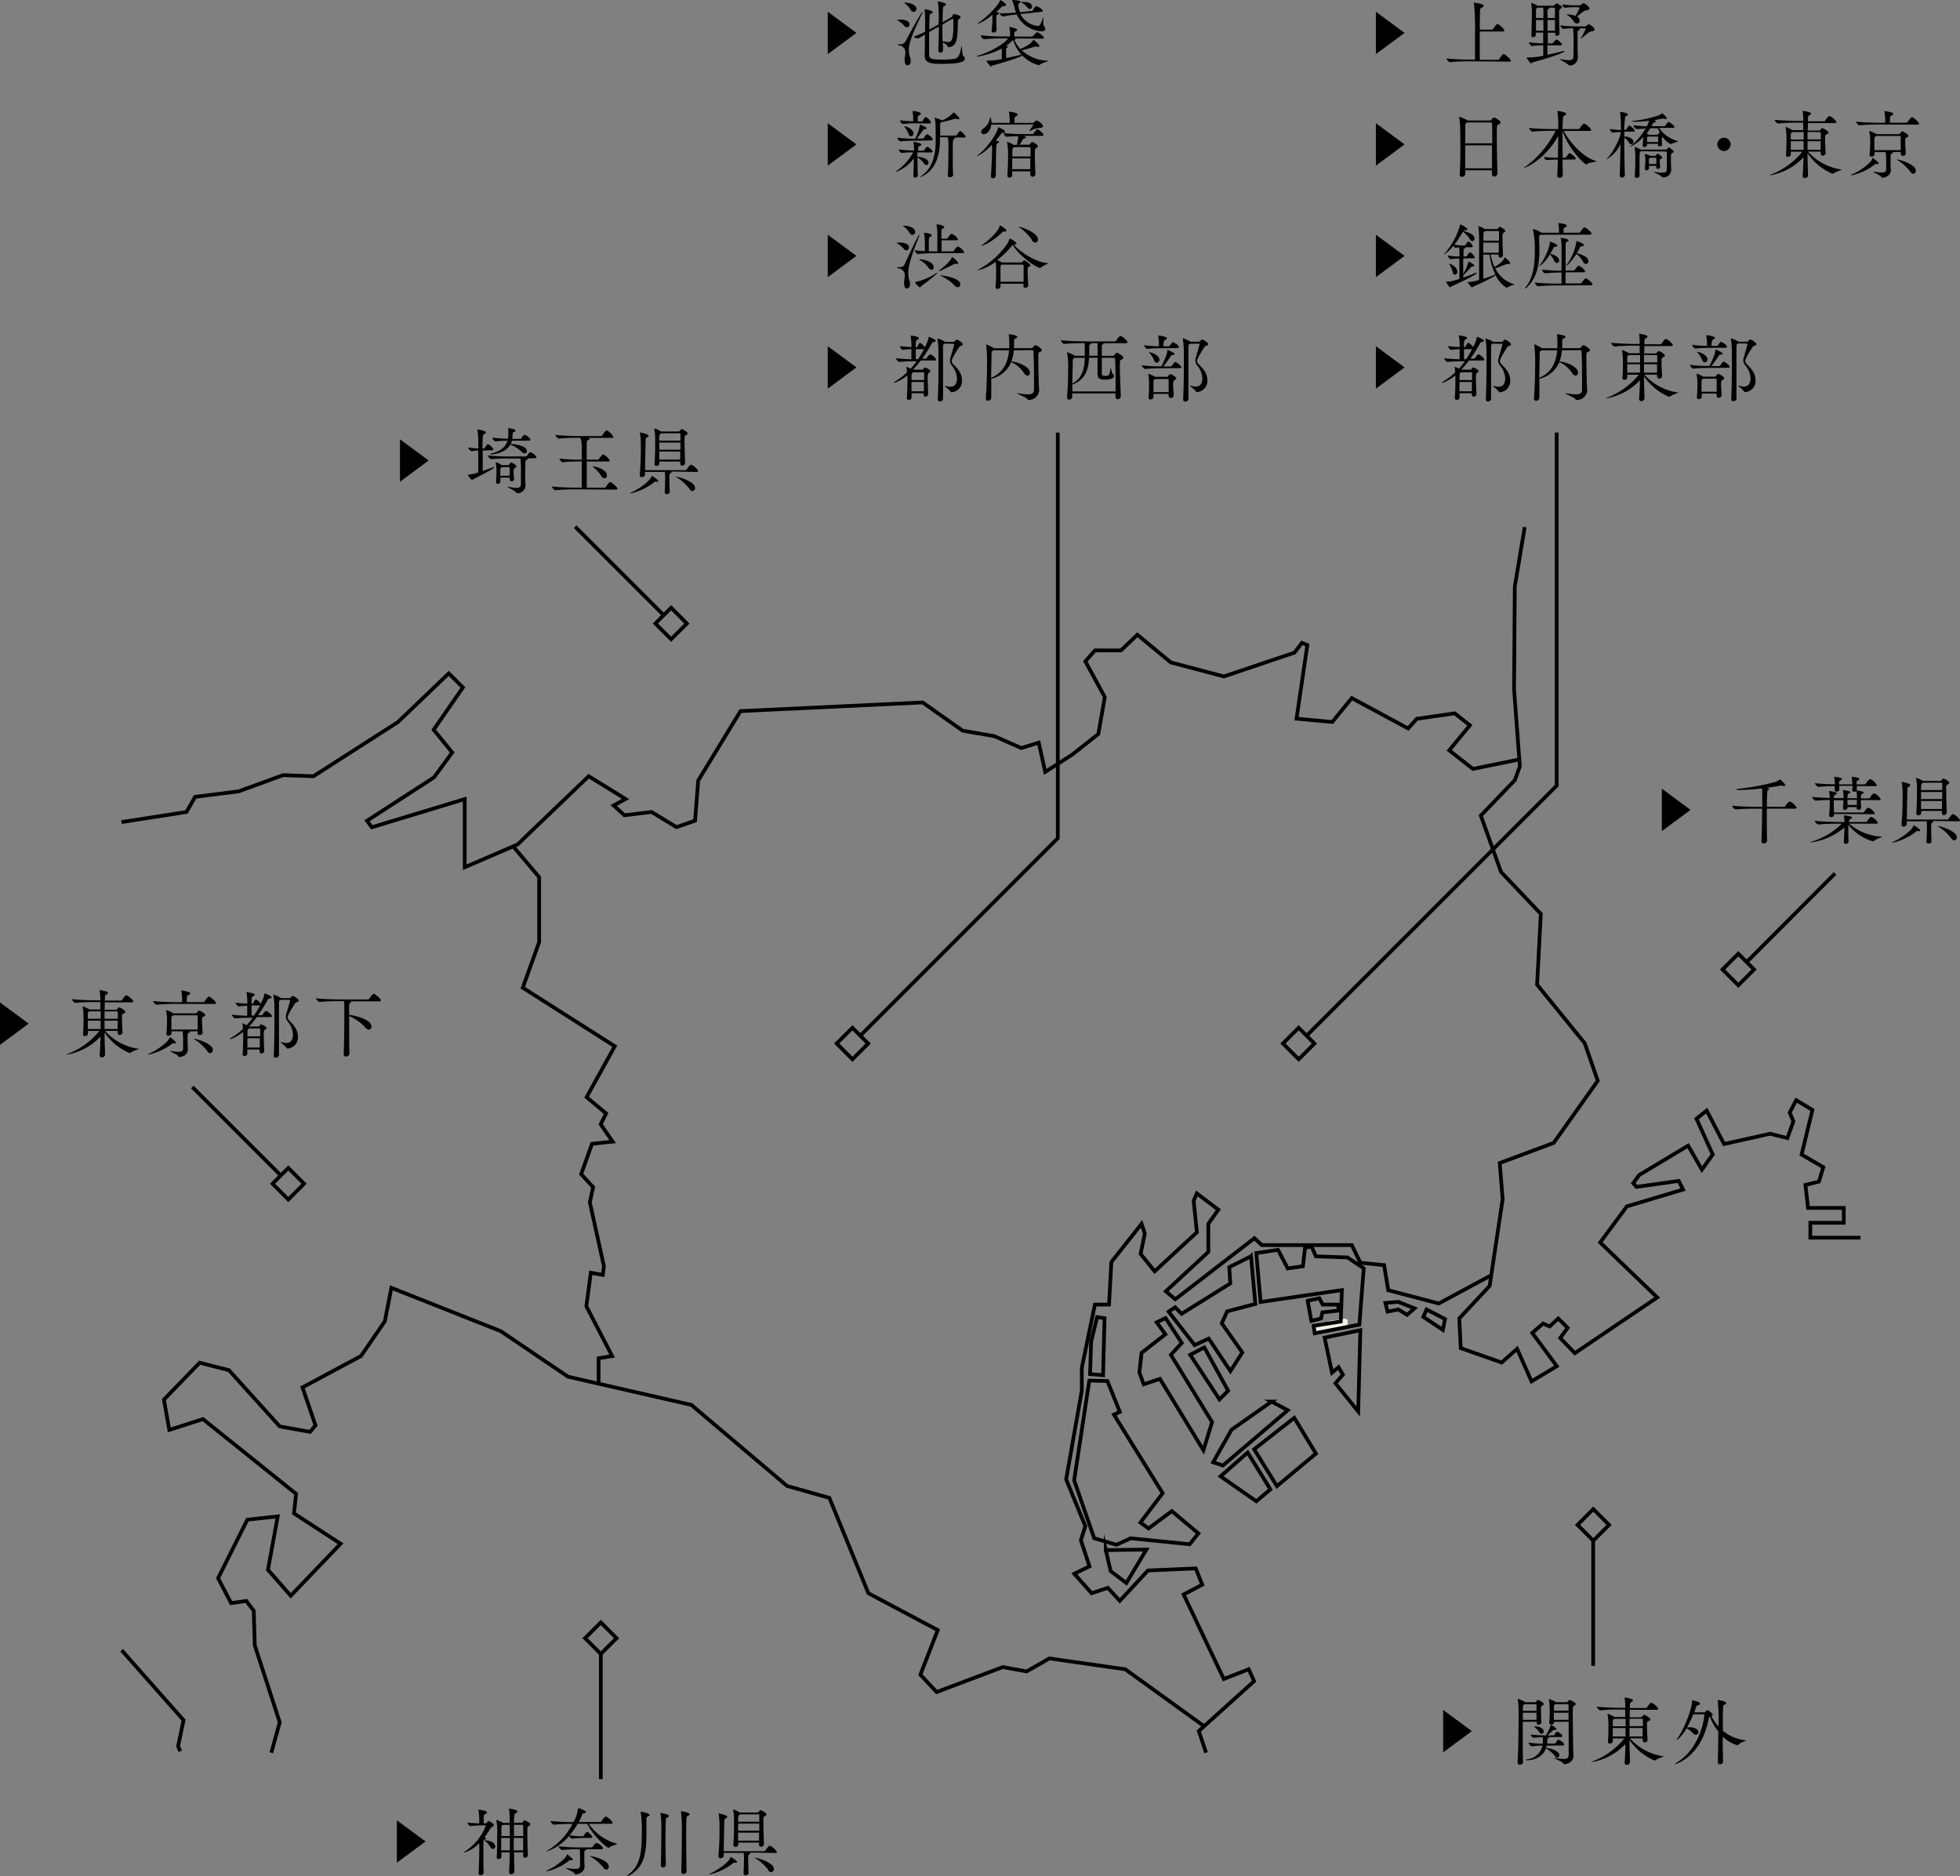 <svg xmlns="http://www.w3.org/2000/svg" viewBox="0 0 527.32 504.8"><rect x="0" y="0" width="527.32" height="504.8" fill="#808080" stroke="none"/><defs><style>.cls-1{fill:#f0f0e6;stroke:#f0f0e6;fill-rule:evenodd;}.cls-2,.cls-3,.cls-4,.cls-5{fill:none;stroke:#000;}.cls-2{stroke-miterlimit:10;}.cls-3{stroke-miterlimit:10;}.cls-4{stroke-miterlimit:10;}.cls-5{stroke-miterlimit:10;}</style></defs><title>img_store_map_sp_0402</title><g id="レイヤー_2" data-name="レイヤー 2"><g id="レイヤー_1-2" data-name="レイヤー 1"><path d="M107.61,118.2l7.72,5.7-7.72,5.72Zm22.26,3v5.52c1-.32,2-.7,2.76-1a.76.76,0,0,1,.26-.06s.08,0,.08.06c0,.38-4.92,2.86-5.6,3.18-.18.08-.2.28-.32.28a4,4,0,0,1-1.18-1.4c0-.06,0-.08.1-.08a9.34,9.34,0,0,0,2.7-.6v-5.88c-.58,0-1.12.12-1.8.18-.3,0-.9-.72-.9-1,1.28.16,2,.24,2.72.28v-2a18.87,18.87,0,0,0-.24-3,.17.17,0,0,1,0-.1s0,0,0-.06h0s2.28.38,2.28.84c0,.18-.22.34-.5.46s-.42.28-.42,3.86h.4c.12,0,.16-.08.22-.18s.6-1,.84-1,1.46,1,1.46,1.42c0,.12-.08.22-.38.22Zm11.88,2.16a.18.18,0,0,1,.2.18c0,.08-.08.16-.24.22-.36.16-.34.14-.36.76,0,.92-.06,2.1-.06,3.16,0,1.42.1,2.7.1,2.82v.14a2.14,2.14,0,0,1-2.16,2.06.46.46,0,0,1-.42-.24c-.34-.5-2.26-1.32-2.26-1.46s0,0,.06,0h.26a12,12,0,0,0,2.06.28c.86,0,1.18-.3,1.22-.92v-2.58a41.82,41.82,0,0,0-.12-4.42h-3.32a43.87,43.87,0,0,0-4.54.18c-.32,0-.9-.74-.9-1,1.86.22,4.48.28,5.52.28h4.7a.35.35,0,0,0,.26-.16c.12-.18.7-1,.9-1h.12c.7.26,1.56,1.1,1.56,1.38,0,.12-.1.22-.42.22Zm-4-4.78a3.91,3.91,0,0,1-.34.88c1.26,0,4.34.52,4.34,1.88a.61.61,0,0,1-.56.66h0a1.26,1.26,0,0,1-.88-.48,9.38,9.38,0,0,0-3-1.88c-1.3,2.26-4.68,2.64-5.2,2.64-.12,0-.18,0-.18-.06s.16-.18.34-.22c2.64-.68,3.82-1.92,4.26-3.42-.9,0-2.06.06-3.22.18-.32,0-.84-.74-.84-1,1.39.16,2.8.26,4.2.28a7.34,7.34,0,0,0,.1-1.32,7.9,7.9,0,0,0-.08-1.46v-.08s2,.22,2,.7c0,.12-.1.26-.34.36s-.44,0-.44.68a6.41,6.41,0,0,1-.1,1.16H140a.35.35,0,0,0,.26-.16c.1-.16.6-.92.82-.92h.14c.5.22,1.46.82,1.46,1.3,0,.12-.08.26-.4.26Zm-.62,10.35v-.42h-2.52v1.08a.62.62,0,0,1-.66.6h0a.46.46,0,0,1-.5-.42v-.12c.1-1.36.12-2.1.12-3.08a16.71,16.71,0,0,0-.2-2.12.33.33,0,0,1,0-.14,6.89,6.89,0,0,1,1.66.86h1.72A.31.31,0,0,0,137,125c.22-.36.4-.56.52-.56s1.4.6,1.4,1.06c0,.2-.26.34-.42.46s-.34.3-.34.86.08,1.16.14,2a.67.67,0,0,1-.64.68h0a.46.46,0,0,1-.48-.44V129Zm0-.94v-2.06a.24.24,0,0,0-.24-.24H135a.39.39,0,0,1-.1.08c-.3.24-.3.24-.3,1.34v.9Zm18.1,3.68a57.44,57.44,0,0,0-5.8.22c-.38,0-.94-.78-.94-1,2.06.26,5.7.32,6.86.32h1.16v-7.06h-.72a43.07,43.07,0,0,0-4.4.22c-.34,0-.9-.78-.9-1a46.78,46.78,0,0,0,5.42.32h.62v-3.52a11.29,11.29,0,0,0-.34-2.38h-.78a43.19,43.19,0,0,0-5,.22c-.36,0-1-.78-1-1,2,.24,4.94.32,6.08.32h6.22a.41.41,0,0,0,.32-.18c.5-.76.9-1.32,1.14-1.32h.14a4.11,4.11,0,0,1,1.74,1.76c0,.12-.1.22-.42.22h-6.28c.18.06.26.14.26.24s-.1.22-.3.32c-.44.22-.42.22-.46,1.38v3.92h3a.42.42,0,0,0,.3-.18,9.53,9.53,0,0,1,.94-1.16.25.25,0,0,1,.18-.08,4.08,4.08,0,0,1,1.78,1.66c0,.12-.08.26-.4.26h-5.78v7.06h4.76a.42.42,0,0,0,.34-.18c.2-.32.92-1.36,1.2-1.36s1.94,1.32,1.94,1.8c0,.12-.1.24-.44.24Zm6.44-3.76a11.31,11.31,0,0,0-2-2.2c-.16-.14-.22-.2-.22-.24.64,0,3.84.78,3.84,2.44a.73.73,0,0,1-.63.8h0a1.41,1.41,0,0,1-1-.78Zm15.12,1.69h-.32a.54.54,0,0,0-.18,0c-.12,0-.18,0-.36.2a15.58,15.58,0,0,1-6.16,2.92c-.1,0-.16,0-.16-.06s.12-.14.38-.24c1.64-.68,4.86-2.92,5.28-4.18,0-.1,0-.18.1-.18s1.74,1,1.74,1.42C177.11,129.53,177,129.61,176.79,129.61Zm3.74-2.74c.12.06.16.12.16.18s-.14.22-.24.28c-.36.16-.36.2-.36,1.52,0,1,.06,2.34.08,3.54,0,.36-.4.58-.76.58a.53.53,0,0,1-.58-.46v0c.06-1.14.12-2.54.12-3.54a14.22,14.22,0,0,0-.08-2h-5.34v.74c0,.4-.44.68-.84.68a.51.51,0,0,1-.56-.46v-.16c.2-2.64.28-4.54.28-6.8v-1.62a17.4,17.4,0,0,0-.24-2.88.24.24,0,0,1,0-.12s2.32.42,2.32.9c0,.14-.14.3-.46.48s-.34.3-.34.78c0,1.42-.12,4.58-.14,8H184.4a.42.42,0,0,0,.34-.18c.18-.28.84-1.28,1.16-1.28a.24.24,0,0,1,.12,0c.6.22,1.8,1.32,1.8,1.7,0,.12-.1.24-.44.24Zm2.5-2.68h-5.62v.52c0,.48-.48.64-.76.64a.51.51,0,0,1-.56-.46v-.16c.14-1.62.18-3.42.18-5.08v-1.78a12.34,12.34,0,0,0-.26-2.5.17.17,0,0,1,0-.1,7,7,0,0,1,1.84.84h4.72a.3.3,0,0,0,.26-.12c.14-.14.3-.34.42-.44a.32.32,0,0,1,.2-.08c.2,0,1.56.76,1.56,1.14,0,.22-.26.36-.48.48a.78.78,0,0,0-.36.78v.7c0,1.86.1,4.8.16,6a.8.8,0,0,1-.8.74.51.51,0,0,1-.52-.5v-.06Zm-5.12-7.6a1,1,0,0,1-.16.12c-.32.2-.38.34-.38,1.86h5.7v-1.78a.2.2,0,0,0-.18-.2Zm5.16,2.5h-5.7V121h5.7Zm-5.7,2.42v2.16H183v-2.16Zm8.1,10a12.8,12.8,0,0,0-3.5-3.14q-.12-.09-.12-.12h.08c.52,0,5.06,1.3,5.06,3a.81.81,0,0,1-.72.88c-.27,0-.53-.19-.79-.57ZM222.7,3.15l7.72,5.7-7.72,5.72Zm20.59,3.79a6.36,6.36,0,0,0-1.7-1.4c-.16-.1-.24-.14-.24-.18a5.37,5.37,0,0,1,.84-.1c1.1,0,2.5.3,2.5,1.3a.76.76,0,0,1-.7.8A.9.9,0,0,1,243.29,6.94Zm.1,9.2v-.2c0-.58.18-1.2.18-1.78A1.82,1.82,0,0,0,242,12.22c-.34-.08-.48-.16-.48-.22s.18-.12.48-.12a1.56,1.56,0,0,0,1.72-.94c.44-.82,4.16-7.8,4.52-7.8V3.2a1.23,1.23,0,0,1-.14.42c-3.26,6.62-3.58,8.52-3.58,9.84a5.92,5.92,0,0,0,.34,2c.46,1.34-.12,2.12-.66,2.12S243.39,17.12,243.39,16.14ZM245,2.62A6.22,6.22,0,0,0,243.49.94c-.16-.12-.24-.18-.24-.22s.1,0,.32,0c1.18,0,3,.54,3,1.66a.79.79,0,0,1-.74.82A.94.94,0,0,1,245,2.62Zm6.7,5-1.74,1v6c0,1.2.5,1.42,3.84,1.42a19.28,19.28,0,0,0,2.94-.2c1.4-.22,1.58-1.7,1.94-3.36,0-.14.06-.2.08-.2s.1,2.56.42,2.82a1,1,0,0,1,.4.7c0,1-2.28,1.38-6,1.38-2.64,0-4.8,0-4.8-2.2v0c0-1.3.06-3.58.08-5.66l-1.74,1a.41.41,0,0,1-.22,0c-.4,0-1-.26-1-.48,1.1-.42,2.1-.86,3-1.3V5.32a25.94,25.94,0,0,0-.14-2.64V2.54s0-.06.08-.06,2.1.34,2.1.8c0,.14-.14.28-.42.4s-.4.08-.44.74c0,.36-.06,1.82-.08,3.54.6-.3,1.12-.6,1.54-.84l1-.56V5.38a27.65,27.65,0,0,0-.22-4.9.24.24,0,0,1,0-.12s2.18.36,2.18.82c0,.14-.1.26-.3.38-.42.24-.46.08-.52.86s-.08,2.14-.08,3.58L256,4.6c.12-.06.18-.22.24-.34.22-.46.32-.48.42-.48s1.76.32,1.76.8c0,.16-.14.34-.42.58s-.28.2-.28.54c-.1,4.64-.14,6.68-2.42,7h-.06c-.1,0-.18,0-.22-.12-.12-.4-.86-.88-1.34-1.2a19.52,19.52,0,0,0,.06,2,.75.75,0,0,1-.72.78H253c-.28,0-.54-.18-.54-.66.06-1.66.12-4.08.14-6.28Zm1.84-1c0,1.52,0,3.12.06,4.48a9,9,0,0,0,1.46.22c.82,0,1.44-.34,1.44-4.42V5.32c0-.16-.08-.22-.2-.22h-.14Zm19.27,3.72s.4.1.4.24-.12.18-.28.22a9.06,9.06,0,0,0,1.58,2.38C277.33,12,277.83,11,278,10.82a.11.11,0,0,1,.1-.1s1.54,1.24,1.54,1.66c0,.12-.12.2-.36.2a1.09,1.09,0,0,1-.36,0,.87.87,0,0,0-.32-.06,1,1,0,0,0-.38.08c-.72.24-2.38.74-3.34.94a11,11,0,0,0,6.94,2.8c.14,0,.2,0,.2.06s-1.82.6-2.34,1.06a.35.35,0,0,1-.22.08,9.59,9.59,0,0,1-4.41-2.6c-1.22.82-8,2.68-8,2.68-.22.06-.32.28-.48.28a6,6,0,0,1-1.22-1.58h.7a20.42,20.42,0,0,0,3.48-.42V13.06A21,21,0,0,1,263,15.22c-.14,0-.22,0-.22-.06s.14-.14.42-.22c4.32-1.3,7.6-3.8,8-4.6h-1.46a43.89,43.89,0,0,0-5,.22c-.38,0-.9-.8-.9-1.06a57.28,57.28,0,0,0,6,.32h1.92V9.58a10.35,10.35,0,0,0-.18-2.22.24.24,0,0,1,0-.12c.16,0,2.08.38,2.08.78,0,.1-.1.22-.28.34-.4.28-.48.08-.5.74v.74h4.72a.4.4,0,0,0,.32-.16c.16-.2.92-1,1.1-1,.4,0,1.82,1.1,1.82,1.46,0,.12-.08.26-.42.26ZM263,6.44h-.08a1.09,1.09,0,0,1,.32-.3c2.32-1.56,5.42-4.76,5.82-6,0-.08,0-.12.08-.12s1.56.9,1.56,1.32c0,.16-.16.3-.6.3H270c-.26,0-.32,0-.58.28-.46.44-.9.86-1.36,1.26.62.18.74.24.74.38s-.12.24-.28.3c-.44.16-.46.2-.46,1.3,0,.92.06,2.18.06,2.9a.8.8,0,0,1-.82.7.47.47,0,0,1-.5-.44V8A27.32,27.32,0,0,0,267,5.18V3.94A12.52,12.52,0,0,1,263,6.44Zm11.52-2.66A6.05,6.05,0,0,0,279.26,7c.58,0,.92-1,1.36-2.26a.3.3,0,0,1,.08-.18s0,0,0,.16V6.1a1.79,1.79,0,0,0,.16.94,1.11,1.11,0,0,1,.38.72c0,.4-.44.66-1.06.66a8,8,0,0,1-6.68-4.54c-1,.12-2.28.28-3.66.56-.34,0-.88-.64-.9-.86h.42c1.48,0,2.94-.08,4-.18a11.56,11.56,0,0,1-.46-1.52,8.71,8.71,0,0,0-.58-1.72.17.17,0,0,1,0-.1s0-.06.14-.06c1.78.1,2.1.32,2.1.54a.35.35,0,0,1-.24.28c-.28.12-.34.22-.34.42a7,7,0,0,0,.44,2.06l3.23-.36a.36.36,0,0,0,.24-.18c.18-.38.58-1.08.86-1.08.58,0,1.8.9,1.8,1.22,0,.12-.08.24-.4.28Zm.28,10.94a9.59,9.59,0,0,1-2.16-3.86c-.26,0-.26.08-.54.34a10.43,10.43,0,0,1-1.42,1.14c.42.08.48.18.48.26s-.14.22-.32.3-.16.12-.16.3v2.42c1.44-.28,3-.62,4.12-.94ZM276.4,2a4.82,4.82,0,0,0-1.54-1.3c-.1-.06-.16-.1-.16-.12a6.62,6.62,0,0,1,.68-.06c2,0,2.28.86,2.28,1.24a.63.63,0,0,1-.58.66.85.85,0,0,1-.67-.42ZM222.7,33.15l7.72,5.7-7.72,5.72ZM246.81,41v1.18c2.5.18,3,1.12,3,1.6a.57.57,0,0,1-.52.62h0a.89.89,0,0,1-.72-.46,6.72,6.72,0,0,0-1.72-1.6c0,1.54,0,3.34.08,4.78a.69.69,0,0,1-.7.68h0a.5.5,0,0,1-.52-.48v-.14c.08-1.36.14-3.1.16-4.58a10.41,10.41,0,0,1-4.92,3.68h-.08a1.22,1.22,0,0,1,.32-.28,14.16,14.16,0,0,0,4.48-5,22.19,22.19,0,0,0-3.06.16c-.32,0-.82-.72-.82-.94a37.84,37.84,0,0,0,4.12.28v-.38a8.86,8.86,0,0,0-.16-1.78v-.12h.08c.38,0,2.06.3,2.06.66,0,.12-.12.26-.32.36-.44.22-.5.08-.54.74a5.23,5.23,0,0,0,0,.56h1.34a.47.47,0,0,0,.28-.18c.62-.84.66-.86.76-.86h.12c.56.22,1.4,1,1.4,1.28,0,.12-.12.24-.44.24Zm-.8-3.14a33.69,33.69,0,0,0-3.76.18c-.34,0-.84-.74-.84-1a34.89,34.89,0,0,0,4.68.28h.12a11.17,11.17,0,0,0,1.26-3.64v-.2s1.84.74,1.84,1-.18.24-.56.28-.28.1-.42.3c-.38.52-1,1.4-1.66,2.22h1.66a.34.34,0,0,0,.24-.16c.1-.18.6-1,.84-1s1.54.9,1.54,1.4c0,.14-.08.26-.38.26Zm.42-4.68a34.43,34.43,0,0,0-3.52.18c-.34,0-.78-.74-.78-1a30.31,30.31,0,0,0,3.56.28v-.3a14.09,14.09,0,0,0-.16-2.34v-.14c.48,0,2.22.3,2.22.72,0,.14-.14.28-.36.4-.48.28-.42.2-.48.88v.82H248a.4.4,0,0,0,.24-.16c0-.06.52-1,.78-1h.12a2.64,2.64,0,0,1,1.31,1.42c0,.14-.1.28-.4.28Zm-2,2.8a6.42,6.42,0,0,0-1.06-1.8c-.1-.12-.16-.18-.16-.22.8,0,2.56.9,2.56,1.92a.72.72,0,0,1-.66.78h0c-.28,0-.56-.2-.72-.72Zm12.4,1a.23.23,0,0,1,.12.18c0,.1-.14.2-.32.26s-.3.08-.3,3.06c0,2.16,0,5.1.1,6.62,0,.3-.4.58-.84.58s-.58-.14-.58-.48c.1-1.3.16-5.28.16-7.44a13.32,13.32,0,0,0-.17-2.82h-2.12v1c-.06,8.44-5.26,9.68-5.38,9.68s.12-.14.42-.34c3.26-2.16,3.82-6.36,3.82-9.22v-.12c0-4,0-5.24-.3-6.18a.17.17,0,0,1,0-.1,10.16,10.16,0,0,1,2,.72h.08a8.8,8.8,0,0,0,3-2.08s.06-.08.08-.08,1.52,1.32,1.52,1.68c0,.12-.1.2-.28.2a1.77,1.77,0,0,1-.4-.08,1.33,1.33,0,0,0-.52-.06c-.38.1-2.26.68-3.54.9h-.06c-.38.18-.38.2-.38,1.28v2.34h4.2c.12,0,.2-.1.28-.2.7-.94.78-1,.9-1,.42,0,1.46,1.22,1.46,1.48s-.08.24-.38.24Zm10,2c-2.26,2.42-3.88,3-4,3s.12-.14.32-.3c2.2-1.64,4.92-5.38,5.38-7.3,0-.08,0-.14.06-.14s1.82.72,1.82,1.18c0,.16-.16.3-.58.32s-.36.06-.6.4c-.44.6-.86,1.16-1.3,1.68.62.14.86.2.86.38s-.1.22-.34.32-.36.18-.4.76c-.1,1.7-.12,6.3-.14,8a.72.72,0,0,1-.76.68h0a.51.51,0,0,1-.56-.44v-.06c.16-1.88.32-6.18.34-7.64Zm-.12-5.46c-.26,1.9-1.38,2.58-2,2.58a.67.67,0,0,1-.74-.6v0a1.17,1.17,0,0,1,.52-.88,4.2,4.2,0,0,0,1.86-2.88c0-.14.08-.22.12-.22a5.43,5.43,0,0,1,.3,1.54h4.9v-.2a16.06,16.06,0,0,0-.22-2.68.33.33,0,0,1,0-.14c.4,0,2.36.32,2.36.76,0,.16-.14.3-.38.44-.42.26-.42.24-.48.84a5.6,5.6,0,0,1-.06,1h5a.59.59,0,0,0,.3-.16c.06-.08.42-.48.66-.48H279c.5.18,1.62,1,1.62,1.52,0,.22-.22.42-.78.44a6.93,6.93,0,0,0-2.66.82H277a.27.27,0,0,1,0-.2,8,8,0,0,0,1-1.44.11.11,0,0,0-.12-.1h0Zm10.48,13.58v-1h-4.86v1a.72.72,0,0,1-.76.68.51.51,0,0,1-.54-.48v-.14c.14-2,.18-3.6.18-4.9V40.88a18.06,18.06,0,0,0-.25-2.54v-.18a7.77,7.77,0,0,1,1.78.82h.84a14.27,14.27,0,0,0,.38-2.34c-.94,0-2.06.06-3.14.16-.32,0-.82-.74-.82-1a51.34,51.34,0,0,0,5.26.28h2.56a.35.35,0,0,0,.26-.16c.22-.36.74-1.1,1-1.1h.12c.62.24,1.56,1.18,1.56,1.5,0,.12-.1.24-.42.24h-5c.4.12.68.26.68.42s-.14.22-.5.3a.48.48,0,0,0-.38.32c-.26.44-.56.94-.84,1.34h2.52a.33.33,0,0,0,.28-.16s.36-.56.6-.56,1.54.74,1.54,1.14c0,.22-.24.36-.44.48-.38.22-.38.28-.38,1.78,0,1.24.06,3,.14,5.2a.75.75,0,0,1-.74.74.53.53,0,0,1-.56-.5V47Zm-4.38-7.48a.39.39,0,0,1-.1.08c-.3.22-.3.1-.34.78V42.1h4.9V39.82a.27.27,0,0,0-.3-.24h-4.16Zm-.48,3v2.9h4.86v-2.9ZM222.7,63.15l7.72,5.7-7.72,5.72Zm20.45,3.79a6.21,6.21,0,0,0-1.7-1.4c-.16-.1-.24-.14-.24-.18a5.37,5.37,0,0,1,.84-.1c1.1,0,2.5.3,2.5,1.3a.76.76,0,0,1-.7.8A.9.9,0,0,1,243.15,66.94Zm.1,9.2v-.2c0-.58.18-1.2.18-1.78a1.82,1.82,0,0,0-1.62-1.94c-.34-.08-.48-.16-.48-.22s.18-.12.48-.12c.8,0,1.28-.08,1.66-.94.62-1.38,3.56-7.8,3.9-7.8v.08a1.38,1.38,0,0,1-.1.4c-2.32,5.68-2.9,8.1-2.9,9.88a6.18,6.18,0,0,0,.3,2c.46,1.34-.12,2.12-.66,2.12S243.25,77.12,243.25,76.14Zm1.44-13.52a6.17,6.17,0,0,0-1.54-1.68c-.16-.12-.24-.18-.24-.22s.1,0,.32,0c1.18,0,3,.54,3,1.66a.78.78,0,0,1-.74.82h0A1,1,0,0,1,244.69,62.62Zm8.16,5.5a58.37,58.37,0,0,0-5.86.22c-.36,0-.92-.76-.92-1,.76.1,1.76.18,2.76.22V64.94a11.77,11.77,0,0,0-.22-2.14.17.17,0,0,1,0-.1s0-.05,0-.06h0c.54,0,2.08.24,2.08.64,0,.18-.24.36-.52.48s-.28.14-.28,3.84c.88,0,1.68.06,2.3.06v-5a11.34,11.34,0,0,0-.22-2.1.24.24,0,0,1,0-.12s0-.06.1-.06c.52,0,2,.34,2,.68,0,.18-.22.36-.52.48s-.28.38-.28,2.68h1.36A.41.41,0,0,0,255,64c.14-.22.68-1.06,1-1.06h.12a3.29,3.29,0,0,1,1.62,1.46c0,.12-.1.24-.42.24h-4v3h3a.41.41,0,0,0,.32-.18c.22-.36.8-1.12,1-1.12h.12a3.37,3.37,0,0,1,1.66,1.52c0,.12-.1.24-.42.24Zm-.94,5.34a.51.51,0,0,1,.24-.1h.06c0,.3-2.78,2.48-4.36,3.62-.14.1-.2.36-.36.36a4.37,4.37,0,0,1-1.34-1.4l.12-.06A16.35,16.35,0,0,0,251.91,73.46Zm-2.18-1.52a7.29,7.29,0,0,0-2.28-2q-.12-.09-.12-.12s.06-.06.16-.06c.78,0,3.72.62,3.72,2.1a.67.67,0,0,1-.59.74h0a1.17,1.17,0,0,1-.86-.66Zm7.64-.94a1,1,0,0,1-.24,0,1.31,1.31,0,0,0-.28,0,.36.36,0,0,0-.2.06c-.7.38-3.76,1.9-3.94,1.9s-.1,0-.1-.08a.2.2,0,0,1,.08-.12c1.22-.92,3.08-2.52,3.38-3.5,0-.06,0-.1.06-.1.22,0,1.66,1.24,1.66,1.66q0,.18-.42.18Zm-.7,5.66a12.19,12.19,0,0,0-3.6-2.46.18.18,0,0,1-.16-.12s0,0,.1,0,5.34.5,5.34,2.44a.71.71,0,0,1-.66.76h0A1.42,1.42,0,0,1,256.67,76.66Zm18.7.28v-.6h-6.2v.78c0,.3-.28.6-.8.6a.49.49,0,0,1-.54-.42v-.12C268,75.66,268,74,268,73a18.57,18.57,0,0,0-.12-2.58A12.48,12.48,0,0,1,263,72.74h-.1a1,1,0,0,1,.32-.22,21.66,21.66,0,0,0,7.82-7,6,6,0,0,0,.56-1.2c0-.08,0-.14.08-.14s1.78.9,1.78,1.32c0,.16-.18.3-.62.3h-.1c1.52,1.86,5.86,4.8,9.2,5,.12,0,.16,0,.16.06A10.18,10.18,0,0,0,280,72a.22.22,0,0,1-.18.1c-.58,0-4.84-2.36-7.4-6.2l-.14.18a23.81,23.81,0,0,1-4,3.9,7.31,7.31,0,0,1,1.32.64h5.14a.33.33,0,0,0,.28-.12c.4-.46.48-.46.5-.46.26,0,1.7,1,1.7,1.32s-.14.26-.34.36c-.38.2-.4.22-.4,1.38,0,1,.08,2.46.16,3.64a.72.72,0,0,1-.76.68.53.53,0,0,1-.58-.46v-.06ZM270.21,62.3H270c-.14,0-.18,0-.38.24-3,2.88-5.38,3.58-5.6,3.58h-.08a1.65,1.65,0,0,1,.34-.28c1.32-.78,4.4-3.62,4.66-5,0-.1,0-.2.08-.2s1.76,1,1.76,1.38c0,.18-.21.3-.57.3Zm-.58,8.9c-.44.22-.44.22-.46.84V75.8h6.22V71.42a.22.22,0,0,0-.22-.22h-5.54Zm8-6.68a14,14,0,0,0-3.48-3.44c-.08-.06-.12-.1-.12-.14s0,0,.06,0,5.16,1.48,5.16,3.48a.78.78,0,0,1-.69.86h0a1.24,1.24,0,0,1-1-.74ZM222.7,93.15l7.72,5.7-7.72,5.72Zm25.87,12.65h-3.32v1.14a.72.72,0,0,1-.74.66.49.49,0,0,1-.52-.46v-.2c.12-1.74.14-3.56.14-4.7V101a11.73,11.73,0,0,1-3.48,2c-.06,0-.1,0-.1-.06s.14-.22.3-.32a16.81,16.81,0,0,0,3.15-2.42,8.91,8.91,0,0,0-.14-1.38.33.33,0,0,1,0-.14,7.82,7.82,0,0,1,1.14.52,20.81,20.81,0,0,0,1.62-2h-.94q-1.86,0-3.72.18c-.34,0-.9-.74-.9-1a40.92,40.92,0,0,0,4.14.28V93.94c-.58,0-1.1.06-2.3.18-.34,0-.82-.74-.82-1a30,30,0,0,0,3.14.26V93A15.59,15.59,0,0,0,245,90.4a.24.24,0,0,1,0-.12c.1,0,2.22.28,2.22.68,0,.14-.16.28-.4.42-.4.24-.46.28-.46,2.06h.22a.33.33,0,0,0,.22-.16c.08-.16.46-1,.7-1a.17.17,0,0,1,.1,0,3.06,3.06,0,0,1,1.18,1.16,8.11,8.11,0,0,0,1.08-2.76V90.6s1.88.64,1.88,1.12c0,.16-.14.26-.46.28s-.38,0-.64.5a42.76,42.76,0,0,1-2.54,4h1a.34.34,0,0,0,.24-.16c.26-.42.72-1,.88-1,.36,0,1.6.94,1.6,1.4,0,.14-.08.26-.4.26H247.7a22.18,22.18,0,0,1-2.08,2.46h2.52a.29.29,0,0,0,.26-.16c.22-.36.44-.44.5-.44s1.44.64,1.44,1c0,.2-.26.34-.44.46s-.32.28-.32,1.44.08,2.86.14,4.22a.74.74,0,0,1-.74.74h0c-.28,0-.52-.18-.52-.6Zm-2.9-5.64-.12.1c-.3.22-.28.32-.3.8s0,.8,0,1.2h3.38v-1.82c0-.06,0-.28-.16-.28Zm-.44,2.62v2.5h3.34v-2.5ZM247,96.66c.54-.8,1.08-1.72,1.62-2.72h-2.24v2.7Zm7.1-4.2-.08.06c-.24.18-.3.2-.3,1v13.74a.82.82,0,0,1-.84.76.55.55,0,0,1-.57-.51.41.41,0,0,1,0-.11v-.06c.12-2.34.18-5.68.18-8.66V94.32a20.85,20.85,0,0,0-.28-3.16.24.24,0,0,1,0-.12,10.21,10.21,0,0,1,2,.88l.08.06h2.22a.39.39,0,0,0,.3-.12c.48-.48.5-.48.6-.48.32,0,1.62.86,1.62,1.22s-.24.38-.56.48c-.16.06-.28.1-.52.46-1.88,2.88-1.9,3.48-1.9,3.6a1.42,1.42,0,0,0,.56,1c.86.9,2.2,2.2,2.2,4.16a3,3,0,0,1-2.74,3.24h0a.33.33,0,0,1-.36-.2c-.22-.44-1.56-1.38-1.56-1.54h.18a4.26,4.26,0,0,0,1.36.26c1.62,0,1.78-1.5,1.78-2.3a5.79,5.79,0,0,0-1.32-3.32,2.44,2.44,0,0,1-.58-1.38,3.79,3.79,0,0,1,.16-.88c.94-3.22,1-3.5,1-3.52a.25.25,0,0,0-.2-.16Zm18.65,1.8a10.6,10.6,0,0,1-.66,3c1.2,0,5,1.22,5,3,0,.46-.26.8-.62.8s-.7-.24-1.08-.82a8,8,0,0,0-3.16-2.74l-.16-.08a7.66,7.66,0,0,1-5.38,4.48v5.16a.85.85,0,0,1-.88.76.54.54,0,0,1-.58-.49v-.19c.22-2.92.32-6.16.32-9.06V96.14a26,26,0,0,0-.24-3.3.33.33,0,0,1,0-.14v-.06a10.1,10.1,0,0,1,2,1l.08.06h4.14V91.84a9.22,9.22,0,0,0-.14-1.74V90a.06.06,0,0,1,.06-.06c.34,0,2.26.24,2.26.7,0,.18-.22.34-.48.42s-.4.24-.4.74v1.88h4.72a.45.45,0,0,0,.3-.18c.1-.14.5-.64.72-.64s1.74.9,1.74,1.32c0,.22-.24.4-.6.56s-.36.18-.36,1.94c0,1.56.06,3.9.12,6,0,1.16.1,1.54.1,2.36a2.73,2.73,0,0,1-2.84,2.56c-.16,0-.2,0-.32-.22-.36-.48-2.78-1.42-2.78-1.58s0,0,.06,0a.81.81,0,0,1,.22,0,16.42,16.42,0,0,0,2.62.3c1.24,0,1.66-.4,1.66-1.26,0-4.56,0-7.88-.16-10.36a.28.28,0,0,0-.26-.28Zm-5.46,0-.18.12c-.34.22-.34.32-.34.86,0,1.08-.08,3.62-.12,6.42,3.42-1.48,4.54-4.24,4.82-7.4Zm32.82,11.58H288.47v.92a.82.82,0,0,1-.84.76.52.52,0,0,1-.54-.52s0,0,0-.08v-.08c.2-2.5.28-5.14.28-7.2a23.84,23.84,0,0,0-.26-4.7.33.33,0,0,1,0-.14v-.06a13.39,13.39,0,0,1,2,.92l.08.06h2.66v-2.1a10.49,10.49,0,0,0-.06-1.3c-1.32,0-3.86.06-5.46.22-.36,0-.92-.78-.92-1,2.06.24,5.74.32,6.9.32h7.62a.42.42,0,0,0,.34-.18c.18-.28.84-1.28,1.16-1.28a.24.24,0,0,1,.12,0c.6.22,1.8,1.32,1.8,1.7,0,.12-.1.24-.44.24h-6a.17.17,0,0,1,0,.1c0,.06-.06.14-.2.2a.38.38,0,0,0-.28.38v2.72h3.06a.45.45,0,0,0,.3-.18c.48-.64.68-.64.72-.64.22,0,1.72.82,1.72,1.34,0,.22-.24.38-.58.54s-.36.2-.36,1.74c0,2,.14,5.34.26,8.06a.82.82,0,0,1-.84.8h0a.57.57,0,0,1-.6-.54v-1Zm-3.68-9.58v4.22c0,.5.16.64.94.64,1,0,1.06,0,1.44-2,0-.12,0-.18.06-.18s.22,1.56.5,1.68a.59.59,0,0,1,.36.52c0,1-2.06,1-2.72,1-1.46,0-1.72-.7-1.72-1.4V96.26H293c-.14,2.74-.76,5.52-3.94,7a1.51,1.51,0,0,1-.56.16v1.9h11.64c0-3.06,0-6.62-.14-8.76a.28.28,0,0,0-.26-.28Zm-7.32,0-.16.12c-.34.22-.34.32-.34.86,0,1.2-.08,3.52-.12,6a2.46,2.46,0,0,1,.34-.22c2.44-1.42,3-4.24,3-6.74Zm6.18-3.16v-.78h-1.8s.08.08.08.12a.43.43,0,0,1-.28.24c-.18.06-.24.08-.24.82v2.22h2.28Zm16.26,6a30.72,30.72,0,0,0-3.46.18c-.32,0-.9-.74-.9-1a38.77,38.77,0,0,0,4.44.28h.84a26.33,26.33,0,0,0,1.38-3.18,4.22,4.22,0,0,0,.2-1c0-.16,0-.22.06-.22.22,0,1.92.8,1.92,1.1,0,.12-.18.22-.58.26s-.3.12-.46.32c-.42.56-1.24,1.82-2,2.76h2a.35.35,0,0,0,.26-.16c.12-.18.7-1,.9-1h.12c.7.26,1.56,1.1,1.56,1.38,0,.12-.1.22-.42.22Zm.36-5.4a27.28,27.28,0,0,0-3.26.18c-.32,0-.84-.74-.84-1a31.51,31.51,0,0,0,4,.28v-.28a13.54,13.54,0,0,0-.2-2.46.33.33,0,0,1,0-.14c.48,0,2.32.32,2.32.72,0,.14-.16.3-.42.44s-.5.28-.5,1.74h1.46a.35.35,0,0,0,.26-.16c.1-.16.6-.92.82-.92h.14c.5.22,1.46.82,1.46,1.3,0,.12-.08.26-.4.26Zm2.48,12.88v-.6h-4.06v.88a.7.7,0,0,1-.77.62h0A.49.49,0,0,1,309,107v-.08c.12-1.48.14-2.32.14-3.08a16.05,16.05,0,0,0-.2-3.1.24.24,0,0,1,0-.12v-.06a9.58,9.58,0,0,1,1.82.82H314a.33.33,0,0,0,.28-.16c0-.06.36-.56.62-.56.44,0,1.46.88,1.46.88a.42.42,0,0,1,.12.26c0,.22-.26.36-.46.48s-.4.24-.4,1.18c0,.76.08,1.76.16,2.92a.72.72,0,0,1-.76.68.53.53,0,0,1-.58-.46v-.06Zm-3.92-9.68a5.73,5.73,0,0,0-1.2-1.9q-.18-.18-.18-.24s0,0,.06,0c.58,0,2.78.84,2.78,2a.8.8,0,0,1-.72.84C310.93,97.58,310.63,97.38,310.47,96.86Zm.32,5.08a.55.55,0,0,1-.1.08c-.32.22-.32.1-.36.78v2.66h4.08v-3.28a.24.24,0,0,0-.26-.24h-3.36Zm9.32-9.48-.08.06c-.24.18-.3.2-.3,1v13.74a.82.82,0,0,1-.84.76.55.55,0,0,1-.57-.51.41.41,0,0,1,0-.11v-.06c.12-2.34.18-5.68.18-8.66V94.32a20.7,20.7,0,0,0-.28-3.14.24.24,0,0,1,0-.12V91a9.65,9.65,0,0,1,2,.88l.08.06h2.22a.39.39,0,0,0,.3-.12c.48-.48.5-.48.6-.48.32,0,1.62.86,1.62,1.22s-.24.38-.56.48c-.16.06-.28.1-.52.46-1.88,2.88-1.9,3.48-1.9,3.6a1.42,1.42,0,0,0,.56,1c.86.9,2.2,2.2,2.2,4.16a3,3,0,0,1-2.74,3.24h0a.33.33,0,0,1-.36-.2c-.22-.44-1.56-1.38-1.56-1.54a.54.54,0,0,1,.18,0,4.26,4.26,0,0,0,1.36.26c1.62,0,1.78-1.5,1.78-2.3a5.79,5.79,0,0,0-1.32-3.32,2.44,2.44,0,0,1-.58-1.38,3.79,3.79,0,0,1,.16-.88c.94-3.22,1-3.5,1-3.52a.25.25,0,0,0-.2-.16ZM370.17,3.15l7.72,5.7-7.72,5.72ZM395.9,16.5a57.44,57.44,0,0,0-5.8.22c-.38,0-.94-.78-.94-1,2.06.26,5.7.32,6.86.32h.82V9.36a73.78,73.78,0,0,0-.28-8.54.24.24,0,0,1,0-.12s2.62.32,2.62.84c0,.16-.16.3-.36.44-.56.36-.62.2-.64,1,0,1-.06,2.88-.06,5h3.26a.41.41,0,0,0,.32-.18c.92-1.26,1-1.34,1.16-1.34.36,0,1.86,1.26,1.86,1.76,0,.14-.1.26-.42.26h-6.18v7.6H403a.42.42,0,0,0,.34-.18c.2-.32.92-1.36,1.2-1.36s1.94,1.32,1.94,1.8c0,.12-.1.24-.44.24Zm20.42-4.32v2.54c1.52-.3,3.12-.66,4.26-1h.18c.08,0,.12,0,.12.08,0,.32-2.66,1.34-8.56,3-.2.06-.3.28-.46.28a8.84,8.84,0,0,1-1.1-1.48.33.33,0,0,1,0-.14h.8A20.28,20.28,0,0,0,415.2,15v-2.8a25.16,25.16,0,0,0-3,.18c-.34,0-.86-.74-.86-1a35.26,35.26,0,0,0,3.84.3V8.78h-2V9.4c0,.36-.4.6-.74.6a.45.45,0,0,1-.44-.46V9.46c.1-1.24.14-5.36.14-6.18a16.34,16.34,0,0,0-.2-2.42c0-.06,0-.08.06-.08a8.34,8.34,0,0,1,1.7.76h4.22a.25.25,0,0,0,.24-.12,1.19,1.19,0,0,1,.6-.48.49.49,0,0,1,.24,0c1.14.72,1.24.78,1.24,1s-.22.32-.42.44-.36.28-.36.78v.3c0,1.28.08,4.7.12,5.48a.67.67,0,0,1-.66.7h0a.48.48,0,0,1-.5-.48V8.8h-2v2.88h1.14c.14,0,.18-.06.26-.16.28-.34.76-.9.92-.9a3.11,3.11,0,0,1,1.5,1.32c0,.14-.1.26-.42.26Zm-1.08-7.34V3.66a12.9,12.9,0,0,0-.06-1.6h-1.5a.71.71,0,0,1-.14.1c-.24.18-.28.16-.3.82V4.84Zm0,.54h-2V8.26h2Zm3.1,2.88V5.38h-2V8.26Zm0-3.42V2.3a.22.22,0,0,0-.2-.24h-1.28a.11.11,0,0,1,0,.08.37.37,0,0,1-.26.28c-.22.1-.26.16-.26.44v2Zm6.3,2.8h.14a.25.25,0,0,1,.26.24c0,.1-.08.18-.24.26-.36.18-.34.16-.36.78v4.34c0,.68.08,1.74.08,2.16a2.19,2.19,0,0,1-2.16,2.22h0a.5.5,0,0,1-.42-.22c-.38-.44-2.28-1.32-2.28-1.5H420a11.4,11.4,0,0,0,2.1.28c.86,0,1.16-.28,1.2-.92s.06-1.78.06-3.16a44.8,44.8,0,0,0-.14-4.5c-.84,0-1.92.06-2.74.14-.2,0-.7-.7-.7-.92a36.94,36.94,0,0,0,4.46.26h2.24a.62.62,0,0,0,.36-.16s.34-.4.6-.4S429,7.4,429,7.94c0,.24-.22.44-.78.48-.74,0-2.08,1.48-2.76,1.9a.44.44,0,0,1-.16.06.35.35,0,0,1,.06-.14,14.54,14.54,0,0,0,1.24-2.5c0-.06,0-.1-.12-.1Zm-.4-5.7A26.61,26.61,0,0,0,421,2.1c-.2,0-.7-.7-.7-.92a25.44,25.44,0,0,0,4,.26H425c.16,0,.16,0,.82-.5A.35.35,0,0,1,426,.86c.26,0,1.62.88,1.62,1.44,0,.24-.26.44-.86.48S425,3.84,424.28,4.46A1.36,1.36,0,0,1,425,5.54a.78.78,0,0,1-.76.8h0a1,1,0,0,1-.84-.6,6,6,0,0,0-1.64-1.62c-.16-.12-.24-.18-.24-.22s.1,0,.32,0a5.25,5.25,0,0,1,2,.4A12.92,12.92,0,0,0,425,2.1.13.13,0,0,0,424.9,2h0ZM370.17,33.15l7.72,5.7-7.72,5.72ZM401.4,46.82v-1h-7.18v1a.87.87,0,0,1-.9.76.56.56,0,0,1-.6-.51V46.9c.14-2.26.18-5,.18-7.56,0-5.86-.16-7-.32-7.72a.33.33,0,0,1,0-.14v-.06a8.34,8.34,0,0,1,2.14.94l.08.06h6.08a.46.46,0,0,0,.32-.18c.22-.28.62-.66.76-.66s1.78.9,1.78,1.34c0,.24-.26.4-.62.58s-.42.24-.42,3c0,2.94.1,7.68.18,10.16a.85.85,0,0,1-.84.84h0a.57.57,0,0,1-.62-.52V46.9Zm-6.66-13.88a1,1,0,0,1-.16.12c-.34.22-.36.32-.36.86v4.64h7.26c0-2.22,0-4.18-.06-5.34a.27.27,0,0,0-.26-.28h-6.42Zm-.54,6.16v6.18h7.2V39.1Zm26.18,3.84c0,1.48.06,2.9.08,4.14,0,.6-.6.76-.9.76a.55.55,0,0,1-.6-.49v-.19c.08-1.16.14-2.64.18-4.22-.84,0-2.36.06-3,.14-.42,0-.76-.66-.76-.86a28.09,28.09,0,0,0,3.78.22c0-2,.06-4.06.06-5.88-3.3,6.08-8.6,8.56-9.08,8.56s.12-.16.38-.34a27.26,27.26,0,0,0,8-9.58h-.68a52.88,52.88,0,0,0-5.56.22c-.36,0-.9-.78-.9-1,2.06.24,5.4.32,6.56.32h1.26A23.28,23.28,0,0,0,419,30a.33.33,0,0,1,0-.14c.44,0,2.38.34,2.38.76,0,.14-.16.3-.42.46-.46.26-.4.22-.46.84s-.1,1.54-.12,2.82h4.28a.42.42,0,0,0,.34-.18c.18-.28.84-1.28,1.16-1.28h.12c.6.22,1.8,1.32,1.8,1.7,0,.12-.1.24-.44.24h-6.92c1.58,3,4.88,6.88,8.56,8.08a.18.18,0,0,1,.18.1c0,.2-1.86.26-2.42.74a.43.43,0,0,1-.24.1c-.52,0-4.74-4.06-6.42-9v1.18c0,1.84,0,4,.06,6h.6a.45.45,0,0,0,.38-.22c.62-.94.8-1,.86-1,.3,0,1.66,1.06,1.66,1.46,0,.12-.1.26-.4.26Zm16.8,4.1a.81.81,0,0,1-.82.76.59.59,0,0,1-.59-.57s0-.06,0-.09c.1-2.14.16-5.44.2-8.4a8.5,8.5,0,0,1-3.8,4.14,2.15,2.15,0,0,1,.28-.34c1.18-1.1,3.38-5,3.58-6.74v-.28a15.32,15.32,0,0,0-2.14.18c-.24,0-.8-.74-.8-1a23.07,23.07,0,0,0,3,.28,42,42,0,0,0-.2-4.76.33.33,0,0,1,0-.14s2.1.28,2.1.72c0,.12-.1.24-.34.36s-.44.14-.48.78-.18,1.68-.18,3h.3a.35.35,0,0,0,.26-.16c.26-.42.64-1,.84-1s1.42,1,1.42,1.4c0,.12-.08.24-.38.24H437v1.32c1.26,0,2.46.56,2.46,1.44a.59.59,0,0,1-.54.64h0a.84.84,0,0,1-.66-.46A5.35,5.35,0,0,0,437,37c0,3.28.06,7.24.14,10Zm8.92-8V38.7h-3v.4c0,.42-.66.46-.66.46-.26,0-.5-.1-.5-.36v-.08a17.67,17.67,0,0,0,.14-2.06v-.22a10.44,10.44,0,0,1-3.6,2.72,2,2,0,0,1,.4-.4,16.81,16.81,0,0,0,3.86-4.58l-2.36.14c-.36,0-.94-.72-.94-1,1.56.18,2.64.24,3.62.26a5.61,5.61,0,0,0,.6-1.48c-1.26.14-2.58.26-3.54.26-.08,0-1.06,0-1.06-.14s.16-.08.48-.1a32.52,32.52,0,0,0,6.68-1.46,3,3,0,0,0,.78-.48c.08-.06.08-.12.14-.12s1.3,1,1.3,1.34c0,.14-.12.24-.36.24a1.86,1.86,0,0,1-.34-.06,1.13,1.13,0,0,0-.36-.06,1.31,1.31,0,0,0-.28,0c-.42.1-1.16.26-2.06.38l.12.06c.18.1.3.24.3.36s-.12.22-.48.28-.18.08-.3.3-.24.44-.38.66h3.5a.34.34,0,0,0,.24-.16c.24-.36.74-1,.88-1s1.58.94,1.58,1.36c0,.12-.1.24-.44.24h-3.7a8.66,8.66,0,0,0,5,3.54q.12,0,.12.06c0,.16-1.48.48-1.78.74a.2.2,0,0,1-.14.06,5.51,5.51,0,0,1-2.2-1.92c-.24.12-.28.26-.28.72s.08.8.1,1.22-.4.56-.66.56A.43.43,0,0,1,446,39v0Zm-4.58,1.64a.39.39,0,0,1-.1.08c-.32.22-.32.38-.32,3.54v2.94c0,.34-.28.62-.76.62-.28,0-.52-.14-.52-.42.12-1.86.14-3.7.14-4.88V41.8a12.79,12.79,0,0,0-.18-2.14.33.33,0,0,1,0-.14,9.75,9.75,0,0,1,1.62.72h6.88a.35.35,0,0,0,.26-.16c.36-.42.44-.42.48-.42s1.3.82,1.3,1.14c0,.14-.18.22-.34.32s-.42.22-.42.52v2.3c0,.32.06,1.38.06,1.7a2,2,0,0,1-1.93,2.07h-.25a.36.36,0,0,1-.4-.22c-.26-.34-2.1-1.1-2.1-1.24s0,0,.06,0h.14a16.12,16.12,0,0,0,2.08.22c.9,0,1.2-.26,1.22-.88V41a.19.19,0,0,0-.15-.22h-.07Zm4.12,4.26v-.32h-2v.66a.6.6,0,0,1-.64.54.39.39,0,0,1-.44-.34v-.14c0-.62.12-1.36.12-2.22a8,8,0,0,0-.16-1.54v-.1c0-.06,0-.06.06-.06a6.05,6.05,0,0,1,1.42.52h1.24a.28.28,0,0,0,.24-.1s.24-.44.5-.44,1.2.7,1.2,1-.18.24-.34.34-.3.18-.3.66.06.92.1,1.42a.56.56,0,0,1-.51.6H446a.43.43,0,0,1-.46-.4V45ZM444,34.5a14.22,14.22,0,0,1-1,1.44,4.3,4.3,0,0,1,.6.32h2.2a.25.25,0,0,0,.22-.08,1.85,1.85,0,0,1,.38-.36.25.25,0,0,1,.16-.06h.06a8.12,8.12,0,0,1-.56-1.24Zm-.56,2.24h-.06c-.24.14-.24.16-.26.48v1h3V36.9a.2.2,0,0,0-.2-.16Zm.54,5.7-.12.08c-.22.14-.22.14-.24.48v1.12h2V42.64a.23.23,0,0,0-.22-.2Zm19.84-1.82a1.78,1.78,0,1,1,1.78-1.78h0A1.78,1.78,0,0,1,463.82,40.62Zm26,.64V40.8h-3.4a14.92,14.92,0,0,0,8.92,4.8c.14,0,.18,0,.18.08a12,12,0,0,0-2.26,1,.22.22,0,0,1-.18.1,15.41,15.41,0,0,1-6.78-5.56c0,2,.08,4.08.14,5.94a.81.81,0,0,1-.86.76.53.53,0,0,1-.58-.47.29.29,0,0,1,0-.13v-.08c.1-1.54.18-3.22.22-4.92a16.38,16.38,0,0,1-9,4.86h-.12a1.23,1.23,0,0,1,.4-.24,20.08,20.08,0,0,0,8.4-6.12h-3.1v.78c0,.36-.42.6-.78.6a.47.47,0,0,1-.52-.4v-.16c.12-1.5.14-3,.14-4.06a17.83,17.83,0,0,0-.24-3.26v-.18a9.71,9.71,0,0,1,1.84.88h2.9V33h-1.28a51.11,51.11,0,0,0-5.46.22c-.36,0-.94-.74-.94-1,2.06.24,5.34.32,6.5.32h1.18a17.63,17.63,0,0,0-.14-2.62.24.24,0,0,1,0-.12s2.26.32,2.26.76c0,.14-.12.26-.32.4-.42.28-.48.12-.52,1v.68h4.28a.42.42,0,0,0,.34-.18c.76-1.08.9-1.22,1.12-1.22a.24.24,0,0,1,.12,0c.68.24,1.78,1.32,1.78,1.64,0,.12-.1.24-.44.24H486.4c0,.62,0,1.29-.06,2h3.08a.3.3,0,0,0,.26-.12c.38-.5.46-.52.56-.52.4,0,1.7.88,1.7,1.18s-.24.34-.46.46-.44.16-.46.64v.6c0,1,.08,2.64.16,3.84a.72.72,0,0,1-.76.68h0a.5.5,0,0,1-.54-.46v-.06Zm-4.56-5.72h-3l-.14.08c-.28.18-.3.1-.32.76v1.16h3.46ZM481.8,38V40.3h3.44V38Zm4.5-2.5v2h3.58V35.76a.26.26,0,0,0-.26-.22Zm0,2.5V40.3h3.52V38Zm18.86,6.12a1.71,1.71,0,0,1-.32,0h-.18c-.12,0-.18,0-.36.2a15.67,15.67,0,0,1-6.16,2.86c-.1,0-.16,0-.16-.06s.12-.14.38-.24c1.72-.7,5-2.92,5.38-4.2,0-.1,0-.18.1-.18s1.64,1.16,1.64,1.5c0,0-.1.12-.32.12Zm.66-10.62a52.36,52.36,0,0,0-5.52.22c-.38,0-.94-.78-.94-1,2.06.26,5.42.32,6.58.32h1.26v-.24a13.67,13.67,0,0,0-.22-2.78.33.33,0,0,1,0-.14s2.38.28,2.38.74c0,.14-.12.26-.32.4-.46.3-.52.08-.58,1v1h4.42a.42.42,0,0,0,.34-.18c.28-.44.94-1.32,1.16-1.32.42,0,1.94,1.36,1.94,1.76,0,.12-.1.24-.44.24Zm5.54,7.86v-.46h-2.3a.18.18,0,0,1,.2.18c0,.08-.08.16-.24.22-.38.16-.32.14-.38.76v2.3c0,.46.08.92.08,1.34,0,1.76-1.9,2.12-2.22,2.12s-.26-.1-.38-.28c-.26-.38-2.2-1.2-2.2-1.34s0,0,.08,0h.26a12.66,12.66,0,0,0,1.94.22c.84,0,1.22-.24,1.26-.8V44.24a30.33,30.33,0,0,0-.12-3.3h-3v.58c0,.34-.4.6-.8.6s-.54-.18-.54-.48v-.06c.14-1.56.16-2.5.16-3.32a13.7,13.7,0,0,0-.24-2.86.24.24,0,0,1,0-.12v-.06a8,8,0,0,1,1.92.88h6.06a.43.43,0,0,0,.3-.16c.18-.3.48-.6.62-.6s1.64.82,1.64,1.2c0,.2-.24.34-.48.46-.4.2-.4.2-.4,1.08s.08,1.92.16,3.16a.7.7,0,0,1-.72.7H512a.55.55,0,0,1-.6-.48V41.4Zm-6.54-4.78-.1.06c-.44.28-.44.28-.44,1.88v1.88h7.08v-3.6a.21.21,0,0,0-.2-.22h-6.34Zm9.1,9.58a13,13,0,0,0-3.5-3.14q-.12-.09-.12-.12h.08c.52,0,5.06,1.3,5.06,3a.81.81,0,0,1-.72.88,1.22,1.22,0,0,1-.8-.62ZM370.17,63.15l7.72,5.7-7.72,5.72Zm23.49,6.37v4.22a14.85,14.85,0,0,0,1.4-3.16c0-.14,0-.2.06-.2s1.52.7,1.52,1.12c0,.12-.14.22-.46.22h-.06c-.26,0-.26.06-.42.24a27.78,27.78,0,0,1-2,2.06v.66c1.28-.44,2.48-.92,3.38-1.3h.14c.08,0,.12,0,.12.08,0,.34-3.88,2.3-6.86,3.58-.16.08-.22.26-.34.26-.28,0-1.08-1.46-1.08-1.52a6.76,6.76,0,0,0,1.42-.12q1-.24,2.16-.6v-5.5a15.27,15.27,0,0,0-2.34.18c-.24,0-.8-.68-.8-1a22.35,22.35,0,0,0,3.16.28v-.54a17.61,17.61,0,0,0-.08-1.92,6.44,6.44,0,0,0-1,.12c-.12,0-.36-.3-.52-.58a12.81,12.81,0,0,1-2.6,2.44.48.48,0,0,1,.16-.26,19.93,19.93,0,0,0,4.18-7.66c0-.16,0-.22.06-.22.26,0,1.92.9,1.92,1.22s-.24.3-.54.32-.4,0-.52.22c.4.08,3,.7,3,2a.65.65,0,0,1-.58.72c-.24,0-.5-.16-.7-.56a7.87,7.87,0,0,0-1.86-2,29.14,29.14,0,0,1-2.3,3.52,14,14,0,0,0,2.5.2h.34a.5.5,0,0,0,.18-.16c.18-.32.54-.9.68-.9a.11.11,0,0,1,.08,0,2.12,2.12,0,0,1,1.18,1.32c0,.12-.08.22-.32.22H394.2s.06.06.06.1a.44.44,0,0,1-.18.22c-.3.16-.32.06-.34.92V69h.76a.29.29,0,0,0,.2-.16c.12-.22.56-.94.78-.94h.1a2.62,2.62,0,0,1,1.2,1.4c0,.1-.08.18-.34.18Zm-2.84,3.62a5.93,5.93,0,0,0-.82-1.92.55.55,0,0,1-.12-.24c.54,0,2.2.94,2.2,2.08a.77.77,0,0,1-.66.86C391.18,73.94,390.92,73.68,390.82,73.14Zm12.4-4.66h-2.16a13.41,13.41,0,0,0,1.06,3.38c1-.66,2.32-1.54,2.64-2.52,0-.06,0-.1.06-.1s1.48,1.12,1.48,1.56c0,.16-.14.24-.38.24h-.26a.81.81,0,0,0-.22,0,.86.86,0,0,0-.38.1c-.58.24-2,.82-2.78,1.06a8.14,8.14,0,0,0,5,4.24.17.17,0,0,1,.18.12,8.17,8.17,0,0,0-1.92.76.3.3,0,0,1-.22.12,8.12,8.12,0,0,1-2.88-3.32h-.08a42.58,42.58,0,0,1-5.94,2.94c-.2.08-.26.3-.4.3a5,5,0,0,1-1.16-1.5h.08a9.57,9.57,0,0,0,3-.54V63.64c0-.26-.08-1.94-.2-2.68v-.14a7.76,7.76,0,0,1,1.72.82h3.26a.25.25,0,0,0,.24-.12c.42-.5.48-.52.58-.52s1.44.74,1.44,1.14c0,.2-.22.34-.42.46s-.34.3-.34,1.16c0,1.36.1,4.14.14,4.92a.67.67,0,0,1-.7.62.48.48,0,0,1-.52-.44v-.08Zm-4.16-3.2V68h4.18V65.28Zm0,3.2V75c1.16-.36,2.36-.78,3.26-1.14a16.34,16.34,0,0,1-1.56-5.34Zm.52-6.32c-.46.34-.48.36-.48.82v1.78h4.2V62.4a.22.22,0,0,0-.22-.24h-3.5Zm14.88,1-.08.06c-.22.16-.28.18-.28.8v.28c0,.94.06,1.92.06,2.9,0,3.56-.46,7.32-3.32,10.08a1.36,1.36,0,0,1-.54.38v-.06a1.29,1.29,0,0,1,.28-.48c1.88-2.38,2.34-5.8,2.34-9.3a25.15,25.15,0,0,0-.48-6.06.33.33,0,0,1,0-.14v-.06a10.67,10.67,0,0,1,2.3,1.06h4.7V62.4a9.18,9.18,0,0,0-.2-2.28V60h0s2.3.22,2.3.72c0,.12-.12.26-.32.38-.46.3-.54.1-.56.8v.72h4.14a.42.42,0,0,0,.34-.18c.76-1.08.9-1.22,1.12-1.22a.24.24,0,0,1,.12,0c.64.22,1.78,1.24,1.78,1.66,0,.12-.1.26-.44.26Zm5,13.64a54.34,54.34,0,0,0-5.62.22c-.36,0-.92-.78-.92-1,1.94.24,5.58.3,6.66.3h.54v-3c-1.08,0-2.8.06-4.36.22-.36,0-.9-.78-.9-1,1.76.22,4,.3,5.26.32V66.44a11,11,0,0,0-.22-2.36.24.24,0,0,1,0-.12s2.12.28,2.12.68c0,.1-.1.22-.28.32-.4.24-.5.08-.52.88v6.94h2.14a.46.46,0,0,0,.34-.18c.68-1,.94-1.1,1-1.1.28,0,1.74,1,1.74,1.52,0,.12-.1.24-.42.24H421.2v3h4a.46.46,0,0,0,.34-.18c.72-1,.94-1.2,1.08-1.2.3,0,1.82,1.12,1.82,1.62,0,.14-.1.26-.42.26ZM417,68.42a10.81,10.81,0,0,1-2.78,3.2s-.05,0-.06,0v0a.37.37,0,0,1,.1-.22c1.12-1.42,2.7-4.72,2.7-6.2V65s2,.58,2,1.08c0,.18-.2.32-.58.36s-.32,0-.46.28a14.51,14.51,0,0,1-.86,1.6h.08c.84.14,2.34.82,2.34,1.74a.66.66,0,0,1-.62.7h0c-.26,0-.54-.18-.72-.62a5.69,5.69,0,0,0-1.1-1.64Zm4.48,3.1s-.07,0-.08-.06v0a.54.54,0,0,1,.1-.2A14.68,14.68,0,0,0,424.12,65v-.16s2,.58,2,1.08c0,.18-.2.32-.58.36s-.32,0-.46.28a14.59,14.59,0,0,1-.84,1.56c1.68.42,3.1,1.16,3.1,2.12a.72.72,0,0,1-.65.78h0c-.28,0-.58-.18-.82-.68a6.09,6.09,0,0,0-1.74-2c-.8,1.24-2.42,3.16-2.72,3.16ZM370.17,93.15l7.72,5.7-7.72,5.72ZM396,105.8h-3.32v1.14a.72.72,0,0,1-.74.66.49.49,0,0,1-.52-.46v-.2c.12-1.74.14-3.56.14-4.7V101a11.73,11.73,0,0,1-3.48,2c-.06,0-.1,0-.1-.06s.14-.22.3-.32a16.55,16.55,0,0,0,3.22-2.42,8.91,8.91,0,0,0-.14-1.38.33.33,0,0,1,0-.14,7.82,7.82,0,0,1,1.14.52,20.81,20.81,0,0,0,1.62-2h-.94q-1.86,0-3.72.18c-.34,0-.9-.74-.9-1a40.92,40.92,0,0,0,4.14.28V93.94c-.58,0-1.1.06-2.3.18-.34,0-.82-.74-.82-1a30,30,0,0,0,3.14.26V93a15.59,15.59,0,0,0-.22-2.64.24.24,0,0,1,0-.12c.1,0,2.22.28,2.22.68,0,.14-.16.28-.4.42-.4.24-.46.28-.46,2.06h.22a.33.33,0,0,0,.22-.16c.08-.16.46-1,.7-1a.17.17,0,0,1,.1,0,3.06,3.06,0,0,1,1.18,1.16,8.11,8.11,0,0,0,1.08-2.76V90.6s1.88.64,1.88,1.12c0,.16-.14.26-.46.28s-.38,0-.64.5a42.76,42.76,0,0,1-2.54,4h1a.34.34,0,0,0,.24-.16c.26-.42.72-1,.88-1,.36,0,1.6.94,1.6,1.4,0,.14-.08.26-.4.26H395.2a22.18,22.18,0,0,1-2.08,2.46h2.52a.29.29,0,0,0,.26-.16c.22-.36.44-.44.5-.44s1.44.64,1.44,1c0,.2-.26.34-.44.46s-.32.28-.32,1.44.08,2.86.14,4.22a.74.74,0,0,1-.74.74c-.28,0-.52-.18-.52-.6Zm-2.9-5.64-.12.1c-.3.22-.28.32-.3.8s0,.8,0,1.2h3.38v-1.82c0-.06,0-.28-.16-.28Zm-.44,2.62v2.5H396v-2.5Zm1.78-6.12c.54-.8,1.08-1.72,1.62-2.72h-2.18v2.7Zm7.1-4.2-.08.06c-.24.18-.3.2-.3,1v13.74a.82.82,0,0,1-.84.76.55.55,0,0,1-.57-.51.41.41,0,0,1,0-.11v-.06c.12-2.34.18-5.68.18-8.66V94.32a20.85,20.85,0,0,0-.28-3.16.24.24,0,0,1,0-.12,10.21,10.21,0,0,1,2,.88l.08.06H404a.39.39,0,0,0,.3-.12c.48-.48.5-.48.6-.48.32,0,1.62.86,1.62,1.22s-.24.38-.56.48c-.16.06-.28.1-.52.46-1.88,2.88-1.9,3.48-1.9,3.6a1.42,1.42,0,0,0,.56,1c.86.9,2.2,2.2,2.2,4.16a3,3,0,0,1-2.74,3.24h0a.33.33,0,0,1-.36-.2c-.22-.44-1.56-1.38-1.56-1.54h.18a4.26,4.26,0,0,0,1.36.26c1.62,0,1.78-1.5,1.78-2.3a5.79,5.79,0,0,0-1.32-3.32,2.44,2.44,0,0,1-.58-1.38,3.79,3.79,0,0,1,.16-.88c.94-3.22,1-3.5,1-3.52a.25.25,0,0,0-.2-.16Zm18.68,1.8a10.6,10.6,0,0,1-.66,3c1.2,0,5,1.22,5,3,0,.46-.26.8-.62.8s-.7-.24-1.08-.82a8,8,0,0,0-3.16-2.74l-.16-.08a7.66,7.66,0,0,1-5.38,4.48v5.16a.85.85,0,0,1-.88.76.54.54,0,0,1-.58-.49v-.19c.22-2.92.32-6.16.32-9.06V96.14a26,26,0,0,0-.24-3.3.33.33,0,0,1,0-.14v-.06a10.1,10.1,0,0,1,2,1l.08.06H419V91.84a9.22,9.22,0,0,0-.14-1.74V90a.06.06,0,0,1,.06-.06c.34,0,2.26.24,2.26.7,0,.18-.22.34-.48.42s-.4.24-.4.74v1.88H425a.45.45,0,0,0,.3-.18c.1-.14.5-.64.72-.64s1.74.9,1.74,1.32c0,.22-.24.4-.6.56s-.36.18-.36,1.94c0,1.56.06,3.9.12,6,0,1.16.1,1.54.1,2.36a2.73,2.73,0,0,1-2.84,2.56c-.16,0-.2,0-.32-.22-.36-.48-2.78-1.42-2.78-1.58s0,0,.06,0a.81.81,0,0,1,.22,0,16.42,16.42,0,0,0,2.62.3c1.24,0,1.66-.4,1.66-1.26,0-4.56,0-7.88-.16-10.36a.28.28,0,0,0-.26-.28Zm-5.46,0-.18.12c-.34.22-.34.32-.34.86,0,1.08-.08,3.62-.12,6.42,3.42-1.48,4.54-4.24,4.82-7.4Zm31.06,7v-.46h-3.4a14.92,14.92,0,0,0,8.92,4.8c.14,0,.18,0,.18.08a12,12,0,0,0-2.26,1,.22.22,0,0,1-.18.1,15.41,15.41,0,0,1-6.78-5.56c0,2,.08,4.08.14,5.94a.81.81,0,0,1-.86.76.53.53,0,0,1-.58-.47.29.29,0,0,1,0-.13v-.08c.1-1.54.18-3.22.22-4.92a16.38,16.38,0,0,1-9,4.86h-.12a1.23,1.23,0,0,1,.4-.24,20.08,20.08,0,0,0,8.4-6.12h-3.1v.78c0,.36-.42.6-.78.6a.47.47,0,0,1-.52-.4v-.14c.12-1.5.14-3,.14-4.06a17.83,17.83,0,0,0-.24-3.26v-.18a9.71,9.71,0,0,1,1.84.88h2.9V93h-1.28a51.11,51.11,0,0,0-5.46.22c-.36,0-.94-.74-.94-1,2.06.24,5.34.32,6.5.32h1.18a18,18,0,0,0-.14-2.64.24.24,0,0,1,0-.12s2.26.32,2.26.76c0,.14-.12.26-.32.4-.42.28-.48.12-.52,1v.68h4.28a.42.42,0,0,0,.34-.18c.76-1.08.9-1.22,1.12-1.22a.24.24,0,0,1,.12,0c.68.24,1.78,1.32,1.78,1.64,0,.12-.1.24-.44.24H442.4c0,.62,0,1.29-.06,2h3.08a.3.3,0,0,0,.26-.12c.38-.5.46-.52.56-.52.4,0,1.7.88,1.7,1.18s-.24.34-.46.46-.44.16-.46.64v.6c0,1,.08,2.64.16,3.84a.72.72,0,0,1-.76.68h0a.5.5,0,0,1-.54-.46v-.06Zm-4.56-5.72h-3l-.14.08c-.28.18-.3.1-.32.76v1.16h3.46ZM437.8,98v2.26h3.44V98Zm4.5-2.5v2h3.58V95.76a.26.26,0,0,0-.26-.22Zm0,2.5v2.26h3.52V98Zm16.7,1a30.72,30.72,0,0,0-3.46.18c-.32,0-.9-.74-.9-1a38.77,38.77,0,0,0,4.44.28h.84a26.33,26.33,0,0,0,1.38-3.18,4.22,4.22,0,0,0,.2-1c0-.16,0-.22.06-.22.22,0,1.92.8,1.92,1.1,0,.12-.18.22-.58.26s-.3.12-.46.32c-.42.56-1.24,1.82-2,2.76h2.1a.35.35,0,0,0,.26-.16c.12-.18.7-1,.9-1h.12c.7.26,1.56,1.1,1.56,1.38,0,.12-.1.22-.42.22Zm.36-5.4a27.28,27.28,0,0,0-3.26.18c-.32,0-.84-.74-.84-1a31.51,31.51,0,0,0,4,.28v-.28a13.54,13.54,0,0,0-.2-2.46.33.33,0,0,1,0-.14c.48,0,2.32.32,2.32.72,0,.14-.16.3-.42.44s-.5.28-.5,1.74h1.46a.35.35,0,0,0,.26-.16c.1-.16.6-.92.82-.92h.14c.5.22,1.46.82,1.46,1.3,0,.12-.08.26-.4.26Zm2.48,12.88v-.6h-4v.88a.7.7,0,0,1-.77.62h0a.49.49,0,0,1-.54-.42v-.08c.12-1.48.14-2.32.14-3.08a16.05,16.05,0,0,0-.2-3.1.24.24,0,0,1,0-.12v-.06a9.58,9.58,0,0,1,1.82.82h3.12a.33.33,0,0,0,.28-.16c0-.06.36-.56.62-.56.44,0,1.46.88,1.46.88a.42.42,0,0,1,.12.26c0,.22-.26.36-.46.48s-.4.24-.4,1.18c0,.76.08,1.76.16,2.92a.72.72,0,0,1-.76.68.53.53,0,0,1-.58-.46v-.06Zm-3.92-9.68a5.73,5.73,0,0,0-1.2-1.9q-.18-.18-.18-.24s0,0,.06,0c.58,0,2.78.84,2.78,2a.8.8,0,0,1-.72.84c-.26,0-.56-.18-.72-.7Zm.32,5.08a.55.55,0,0,1-.1.08c-.32.22-.32.1-.36.78v2.66h4.08v-3.28a.24.24,0,0,0-.26-.24h-3.36Zm9.32-9.48-.08.06c-.24.18-.3.2-.3,1v13.74a.82.82,0,0,1-.84.76.55.55,0,0,1-.57-.51.41.41,0,0,1,0-.11v-.06c.12-2.34.18-5.68.18-8.66V94.32a20.7,20.7,0,0,0-.28-3.14.24.24,0,0,1,0-.12V91a9.65,9.65,0,0,1,2,.88l.08.06H470a.39.39,0,0,0,.3-.12c.48-.48.5-.48.6-.48.32,0,1.62.86,1.62,1.22s-.24.38-.56.48c-.16.06-.28.1-.52.46-1.88,2.88-1.9,3.48-1.9,3.6a1.42,1.42,0,0,0,.56,1c.86.9,2.2,2.2,2.2,4.16a3,3,0,0,1-2.74,3.24h0a.33.33,0,0,1-.36-.2c-.22-.44-1.56-1.38-1.56-1.54a.54.54,0,0,1,.18,0,4.26,4.26,0,0,0,1.36.26c1.62,0,1.78-1.5,1.78-2.3a5.79,5.79,0,0,0-1.32-3.32A2.44,2.44,0,0,1,469,97a3.79,3.79,0,0,1,.16-.88c.94-3.22,1-3.5,1-3.52a.25.25,0,0,0-.2-.16Zm-20.45,119.8,7.72,5.7-7.72,5.72Zm28.32,14a.86.86,0,0,1-.9.74.58.58,0,0,1-.62-.54v-.1c.1-2.36.16-6,.18-8.72h-.92c-1.1,0-4.4,0-6.16.2-.38,0-1-.76-1-1,2,.24,6.12.32,7.26.32h.84v-2.66c0-.72,0-1.8-.06-2.3a63.09,63.09,0,0,1-6.44.42c-.22,0-.44-.08-.44-.16s.1-.12.34-.14a66.47,66.47,0,0,0,10.08-1.86,4.11,4.11,0,0,0,1.18-.6c.08-.06.12-.08.14-.08s1.4,1.14,1.4,1.56c0,.16-.12.24-.3.24a1.3,1.3,0,0,1-.34-.08,1.35,1.35,0,0,0-.4-.08.43.43,0,0,0-.16,0c-1,.2-2.36.42-3.94.62.2,0,.8.1.8.3s-.16.22-.3.28-.3.12-.3,4.52H480a.38.38,0,0,0,.32-.18s.8-1.24,1.14-1.24h.14a4,4,0,0,1,1.78,1.66c0,.12-.1.24-.44.24h-7.6c0,2.92,0,6.52.08,8.64Zm22.07-4.6a14.25,14.25,0,0,0,8.66,3.48c.14,0,.2,0,.2.06s-1.72.66-2.2,1.14a.3.3,0,0,1-.22.1,13,13,0,0,1-6.66-4.48v1.36c0,1.16,0,2.34.06,3.08a.73.73,0,0,1-.74.72h0a.52.52,0,0,1-.54-.52s0-.05,0-.08v-.08c.08-1,.14-2.56.16-3.74a17.54,17.54,0,0,1-8.92,4h-.18a1,1,0,0,1,.4-.22,19.59,19.59,0,0,0,8-4.8h-.74a52.52,52.52,0,0,0-5.54.22c-.38,0-1-.76-1-1,2,.24,5.5.32,6.64.32h1.38a14.24,14.24,0,0,0-.18-1.6.17.17,0,0,1,0-.1s0-.06.12-.06c.3,0,2.08.22,2.08.56,0,.12-.12.24-.28.34s-.52.14-.54.66v.2H502a.41.41,0,0,0,.32-.18c.18-.3.8-1.16,1.1-1.16h.12a3.36,3.36,0,0,1,1.68,1.58c0,.12-.08.22-.42.22Zm-4.06-2.6v.26c0,.32-.32.6-.78.6a.49.49,0,0,1-.54-.42v-.14c.06-.78.18-2.4.18-3.78v-.28c-1.3,0-2.78.08-3.78.18-.38,0-1-.76-1-1,1.22.14,3.16.24,4.78.28a11.83,11.83,0,0,0-.2-1.78.17.17,0,0,1,0-.1s2.1.28,2.1.6c0,.12-.12.22-.3.32-.38.22-.44.24-.48.66v.34H496v-.28a9.08,9.08,0,0,0-.18-1.8.17.17,0,0,1,0-.1s2,.24,2,.58c0,.1-.12.2-.3.3-.36.18-.48.24-.48,1.32h2.56v-.44a9.68,9.68,0,0,0-.16-1.52.78.78,0,0,1-.58.24.47.47,0,0,1-.52-.4v-.14a9.42,9.42,0,0,0,.06-1.06h-3.54v1c0,.28-.38.58-.72.58a.47.47,0,0,1-.52-.4v-1.12c-1.24,0-3,.08-4.34.22-.38,0-1-.76-1-1,1.58.2,3.88.28,5.36.3v-.34a8.39,8.39,0,0,0-.16-1.5v-.1c0-.06,0-.06.08-.06s2,.12,2,.58c0,.1-.1.24-.4.36s-.38.2-.38,1.08h3.56v-.32a9.93,9.93,0,0,0-.16-1.54v-.1c0-.06,0-.06.08-.06s2,.12,2,.58c0,.1-.1.24-.4.36s-.34.2-.36.62v.46h2.16a.41.41,0,0,0,.32-.18c.18-.3.82-1.22,1.14-1.22a.24.24,0,0,1,.12,0,3.79,3.79,0,0,1,1.72,1.64c0,.12-.08.22-.42.22h-5v1a.54.54,0,0,1,0,.18c.38,0,1.88.28,1.88.56,0,.1-.12.2-.3.3-.44.26-.46.26-.46,1.28h2.1a.41.41,0,0,0,.32-.18c.18-.3.8-1.16,1.1-1.16a.24.24,0,0,1,.12,0,3.36,3.36,0,0,1,1.68,1.58c0,.12-.08.22-.42.22h-4.92a19,19,0,0,0,.1,2,.68.68,0,0,1-.7.6.47.47,0,0,1-.52-.41v-.31h-2.46v.18a.71.71,0,0,1-.72.58.46.46,0,0,1-.5-.42v-.12c0-.62.1-1.42.12-2.08h-2.6v1c0,.82,0,1.62.06,2.3h7.82a.41.41,0,0,0,.32-.18c.22-.36.78-1.08,1.08-1.08h.12a3.37,3.37,0,0,1,1.64,1.5c0,.12-.08.22-.42.22Zm3.62-3.8v1.38h2.52v-1.38Zm19.23,8.4a1.71,1.71,0,0,1-.32,0h-.18c-.12,0-.18,0-.36.2a15.58,15.58,0,0,1-6.16,2.92c-.1,0-.16,0-.16-.06s.12-.14.38-.24c1.64-.68,4.86-2.92,5.28-4.18,0-.1,0-.18.1-.18s1.74,1,1.74,1.42C516.61,223.59,516.51,223.67,516.29,223.67Zm3.71-2.73c.12.06.16.12.16.18s-.14.22-.24.28c-.36.16-.36.2-.36,1.52,0,1,.06,2.34.08,3.54,0,.36-.4.58-.76.58a.53.53,0,0,1-.58-.46v0c.06-1.14.12-2.54.12-3.54a14.22,14.22,0,0,0-.08-2H513v.74c0,.4-.44.68-.84.68a.51.51,0,0,1-.56-.46v-.16c.2-2.64.28-4.54.28-6.8v-1.62a17.4,17.4,0,0,0-.24-2.88.24.24,0,0,1,0-.12s2.32.42,2.32.9c0,.14-.14.3-.46.48s-.34.3-.34.78c0,1.42-.12,4.58-.14,8H523.9a.42.42,0,0,0,.34-.18c.18-.28.84-1.28,1.16-1.28a.24.24,0,0,1,.12,0c.6.22,1.8,1.32,1.8,1.7,0,.12-.1.24-.44.24Zm2.5-2.68h-5.62v.52c0,.48-.48.64-.76.64a.51.51,0,0,1-.56-.46v-.16c.14-1.62.18-3.42.18-5.08v-1.78a12.34,12.34,0,0,0-.26-2.5.17.17,0,0,1,0-.1,7,7,0,0,1,1.84.84H522a.3.3,0,0,0,.26-.12c.14-.14.3-.34.42-.44a.32.32,0,0,1,.2-.08c.2,0,1.56.76,1.56,1.14,0,.22-.26.36-.48.48a.78.78,0,0,0-.36.78v.7c0,1.86.1,4.8.16,6a.8.8,0,0,1-.8.74.51.51,0,0,1-.52-.5v-.06Zm-5.12-7.6a1,1,0,0,1-.16.12c-.32.2-.38.34-.38,1.86h5.7v-1.78a.2.2,0,0,0-.18-.2Zm5.16,2.5h-5.7v1.9h5.7Zm-5.7,2.42v2.16h5.64v-2.16Zm8.1,10a13,13,0,0,0-3.5-3.14q-.12-.09-.12-.12h.08c.52,0,5.06,1.3,5.06,3a.81.81,0,0,1-.72.88,1,1,0,0,1-.74-.59ZM388.27,460.07l7.72,5.7-7.72,5.72Zm25.07,3.19h-3.66v2.1c0,3.36,0,7,.08,8.68a.84.84,0,0,1-.86.78.58.58,0,0,1-.6-.56v-.14c.18-3,.26-7.68.26-11.44v-2.84a17.74,17.74,0,0,0-.22-2.52.33.33,0,0,1,0-.14c0-.06,0-.08.06-.08a8.35,8.35,0,0,1,1.86.82l.1.08H413a.33.33,0,0,0,.28-.16c.1-.16.4-.46.54-.46s1.54.76,1.54,1.1c0,.18-.24.3-.42.42-.34.22-.36.36-.36.82v.22c0,1,.08,2.62.12,3.36a.76.76,0,0,1-.74.76h0a.49.49,0,0,1-.52-.46v-.38Zm-3.62-2.44v1.92h3.66v-1.92Zm.4-2.28c-.34.16-.4.26-.4,1.76h3.66v-1.54a.22.22,0,0,0-.22-.22h-3Zm6,11.14a3.77,3.77,0,0,1-.14.58c1.1.14,3.54.8,3.54,2a.59.59,0,0,1-.52.64h0c-.22,0-.46-.14-.7-.5a8.8,8.8,0,0,0-2.38-2c-.86,2.52-3.5,3.22-5.06,3.22-.22,0-.32,0-.32-.08s.2-.14.44-.18a4.75,4.75,0,0,0,4-3.7h-.18c-.9,0-1.74.12-2.66.2-.3,0-.88-.7-.88-1a27.77,27.77,0,0,0,3.64.3h.18a5.61,5.61,0,0,0,0-.58v-.38c0-.27,0-.53,0-.8-.78,0-1.86.1-2.5.16-.24,0-.76-.62-.76-.88a34.46,34.46,0,0,0,3.8.24h.28a11,11,0,0,0,1.26-2.68c0-.12,0-.16.06-.16s1.52.78,1.52,1.12c0,.12-.12.24-.4.24h-.16a.55.55,0,0,0-.4.18c-.32.28-1,.88-1.46,1.3H418c.1,0,.14-.08.2-.18a3.41,3.41,0,0,1,.6-.76.2.2,0,0,1,.14-.06h.1c1.24.66,1.3,1.1,1.3,1.22s-.08.22-.36.22h-3.4a.13.13,0,0,1,.12.14.48.48,0,0,1-.26.3c-.16.08-.16,0-.16.52v.36a3.23,3.23,0,0,1,0,.44h2a.28.28,0,0,0,.24-.18,4.78,4.78,0,0,1,.64-.84h.12a.33.33,0,0,1,.14,0c.56.24,1.42.86,1.42,1.28,0,.12-.1.24-.38.24Zm-2-3.64a5.55,5.55,0,0,0-1.22-1.34c-.1-.08-.14-.12-.14-.16s.08-.06.24-.06h.06c1,0,2.26.54,2.26,1.36a.63.63,0,0,1-.58.66.74.74,0,0,1-.58-.46Zm4-2.78v.08a.72.72,0,0,1-.76.68h0a.54.54,0,0,1-.56-.52v-.12c.12-1.32.14-2.14.14-2.76a17,17,0,0,0-.22-3.26.33.33,0,0,1,0-.14v-.08a6.68,6.68,0,0,1,1.8.78l.1.08h2.88a.33.33,0,0,0,.28-.16c.1-.16.4-.46.54-.46s1.64.72,1.64,1.1c0,.18-.24.3-.42.42-.4.24-.4.26-.4,2.68,0,2.82.08,7.28.12,8.94,0,.32.06,1.58.06,1.86,0,2-2.12,2.3-2.4,2.3s-.26-.12-.38-.3c-.3-.48-2.42-1.24-2.42-1.38h.32a15,15,0,0,0,2.22.26c.92,0,1.36-.28,1.38-1.1v-8.92Zm.32-4.72c-.32.16-.34.16-.36.72v1H422v-1.54a.22.22,0,0,0-.22-.22h0Zm-.38,2.28v1.92H422v-1.92Zm23.86,7.36v-.46h-3.4a14.92,14.92,0,0,0,8.92,4.8c.14,0,.18,0,.18.08a12,12,0,0,0-2.26,1,.22.22,0,0,1-.18.1,15.41,15.41,0,0,1-6.78-5.56c0,2,.08,4.08.14,5.94a.81.81,0,0,1-.86.76.53.53,0,0,1-.58-.47.29.29,0,0,1,0-.13v-.08c.1-1.54.18-3.22.22-4.92a16.38,16.38,0,0,1-9,4.86h-.12a1.23,1.23,0,0,1,.4-.24,20.08,20.08,0,0,0,8.4-6.12h-3.1v.78c0,.36-.42.6-.78.6a.47.47,0,0,1-.52-.4v-.14c.12-1.5.14-3,.14-4.06a17.83,17.83,0,0,0-.24-3.26v-.18a9.71,9.71,0,0,1,1.84.88h2.9v-2H436a51.11,51.11,0,0,0-5.46.22c-.36,0-.94-.74-.94-1,2.06.24,5.34.32,6.5.32h1.18a18.22,18.22,0,0,0-.2-2.66.24.24,0,0,1,0-.12s2.26.32,2.26.76c0,.14-.12.26-.32.4-.42.28-.48.12-.52,1v.68h4.28a.42.42,0,0,0,.34-.18c.76-1.08.9-1.22,1.12-1.22a.24.24,0,0,1,.12,0c.68.24,1.78,1.32,1.78,1.64,0,.12-.1.24-.44.24h-7.22c0,.62,0,1.29-.06,2h3.08a.3.3,0,0,0,.26-.12c.38-.5.46-.52.56-.52.4,0,1.7.88,1.7,1.18s-.24.34-.46.46-.44.16-.46.64v.6c0,1,.08,2.64.16,3.84a.72.72,0,0,1-.76.68h0a.5.5,0,0,1-.54-.46v-.06Zm-4.56-5.72h-3l-.14.08c-.28.18-.3.1-.32.76v1.16h3.46Zm-3.46,2.48v2.26h3.44v-2.26Zm4.5-2.5v2H442v-1.78a.26.26,0,0,0-.26-.22Zm0,2.5v2.26h3.52v-2.26Zm25.18,9a.82.82,0,0,1-.84.76c-.3,0-.58-.18-.58-.66.06-2.08.12-5.3.14-8.2a12.2,12.2,0,0,1-2.26-4c-.14.08-.24.2-.32.56-2,10.38-8.9,12.26-9.06,12.26h-.08a2.37,2.37,0,0,1,.58-.46c6.74-4.16,7.4-12.78,7.4-12.8s0-.16-.14-.16h-2.86a25,25,0,0,1-1.68,3.5h.58c2.2,0,2.48,1,2.48,1.3a.7.7,0,0,1-.68.72h0a1,1,0,0,1-.76-.42,5.58,5.58,0,0,0-1.76-1.32,10.41,10.41,0,0,1-2.66,3.24v-.06a1.56,1.56,0,0,1,.36-.64,29.22,29.22,0,0,0,3.48-8,8.21,8.21,0,0,0,.32-1.9c0-.12,0-.18.1-.18s2.06.4,2.06.9c0,.14-.14.28-.44.38s-.46,0-.76.88c-.12.38-.24.72-.38,1.08h2.76c.1,0,.2-.1.28-.22a1.31,1.31,0,0,1,.5-.4.71.71,0,0,1,.18.08c.16.1,1.24.8,1.24,1.2,0,.18-.16.28-.32.36a11.69,11.69,0,0,0,1.9,2.76,51.13,51.13,0,0,0-.22-7,.24.24,0,0,1,0-.12s2.28.3,2.28.82c0,.14-.1.26-.3.38-.42.24-.46.08-.52.86s-.08,2.46-.08,4.38v1.84a11.39,11.39,0,0,0,6,2.56c.14,0,.2,0,.2.08s-1.58.6-2,1.1a.37.37,0,0,1-.3.16,9.23,9.23,0,0,1-3.94-2.32c0,2.58.06,5.2.1,6.88ZM106.77,489.76l7.72,5.7-7.72,5.72Zm22.09,6.18a8.76,8.76,0,0,1-4.14,2.54h-.06a2.61,2.61,0,0,1,.54-.42,14.45,14.45,0,0,0,5.5-6.82c0-.08-.06-.12-.14-.12h-.62a31.88,31.88,0,0,0-3.42.2c-.24,0-.78-.72-.78-.94a31.06,31.06,0,0,0,3.2.2v-.78a13.67,13.67,0,0,0-.22-2.78.33.33,0,0,1,0-.14c.2,0,2.3.32,2.3.74,0,.14-.12.26-.32.4-.46.3-.52.1-.58,1v1.54h.58a.39.39,0,0,0,.28-.18c.32-.36.4-.42.48-.42s1.44.66,1.44,1.14c0,.22-.32.34-.48.42a1.16,1.16,0,0,0-.56.58,22.88,22.88,0,0,1-1.52,2.26l.18.06c.2.06.28.14.28.2s-.16.22-.3.3c-.36.18-.42.1-.44.78v3.86c0,1.46,0,3,.08,4.28a.77.77,0,0,1-.8.68.54.54,0,0,1-.58-.48v-.1c.16-2.82.2-6.12.2-7.68Zm1.5-.8c1.38,0,2.88.68,2.88,1.6a.69.69,0,0,1-.62.74h0a.83.83,0,0,1-.7-.54,5.57,5.57,0,0,0-1.4-1.58c-.14-.1-.2-.16-.2-.2a.06.06,0,0,1,.06,0Zm10.42,3.24H138.3c0,1.8.06,3.6.1,5.12a.81.81,0,0,1-.86.76.53.53,0,0,1-.58-.47.29.29,0,0,1,0-.13v-.08c.1-1.42.16-3.28.2-5.2H134.9v1.16a.73.73,0,0,1-.76.64.47.47,0,0,1-.5-.44v-.14c.12-2,.14-4.8.14-6.36a18.2,18.2,0,0,0-.24-3.46v-.12h0a8,8,0,0,1,1.8.8h1.8V490a19.52,19.52,0,0,0-.2-3.24v-.14h0c.24,0,2.28.32,2.28.76,0,.14-.16.3-.42.46-.44.26-.38.22-.44.84,0,.38-.08,1-.1,1.76h2.16c.1,0,.12,0,.18-.14.34-.46.44-.52.54-.52s1.56.64,1.56,1.06c0,.22-.24.36-.44.48-.38.22-.38.24-.38,1.86s.06,4.46.14,5.94a.75.75,0,0,1-.74.72.52.52,0,0,1-.54-.52v-.06Zm-3.62-.52v-3.34h-2.32v3.34Zm0-3.86v-3H135.3l-.18.12c-.18.1-.22.08-.22.58V494Zm3.6,0v-2.8c0-.06-.06-.22-.18-.22h-2.3v3Zm0,3.86v-3.34h-2.54v3.34Zm17.64-7.14a13.5,13.5,0,0,0,7.46,5.32c.12,0,.16.06.16.08,0,.18-1.66.48-2.06.94a.27.27,0,0,1-.22.12c-.48,0-4.16-3.22-5.74-6.46h-2.6a19.83,19.83,0,0,1-2.16,3.08,24.62,24.62,0,0,0,3.32.26h.26a.28.28,0,0,0,.24-.16,7.17,7.17,0,0,1,.7-.94.2.2,0,0,1,.14-.06H158c.52.22,1.36,1,1.36,1.4,0,.1-.08.22-.36.22H156.5a20.37,20.37,0,0,0-2.58.2c-.24,0-.64-.44-.8-.76a13.27,13.27,0,0,1-6,4.16H147a1.09,1.09,0,0,1,.36-.28,17.45,17.45,0,0,0,6.66-7.1,45.81,45.81,0,0,0-5,.2c-.36,0-.9-.76-.9-1,2,.24,5,.32,6.16.32a8.77,8.77,0,0,0,1.2-3.62c0-.14.06-.14.06-.14.34,0,2.12.7,2.12,1,0,.14-.18.28-.56.36s-.38.12-.46.36a19,19,0,0,1-.92,2h5.76a.38.38,0,0,0,.32-.18c.1-.16.84-1.26,1.14-1.26h.14a4,4,0,0,1,1.78,1.68c0,.12-.1.24-.44.24Zm-4.54,9.76h-.5c-.1,0-.16,0-.34.2a14.56,14.56,0,0,1-5.86,2.78c-.1,0-.14,0-.14-.06s.1-.14.34-.24c1.6-.66,4.72-2.84,5.14-4.08,0-.1,0-.18.08-.18s1.56,1.2,1.56,1.48c0,0-.08.1-.28.1Zm3.92-2.94a.06.06,0,0,1,0,.06c0,.08-.06.16-.22.22-.36.16-.32.14-.36.74v2.24c0,.44.08.94.08,1.34,0,1.86-2.14,2.16-2.38,2.16s-.24-.08-.34-.26c-.24-.44-2.36-1.28-2.36-1.44s0,0,.08,0a.81.81,0,0,1,.22,0,13.62,13.62,0,0,0,2.2.26c.88,0,1.32-.24,1.36-.88v-1.32c0-.5,0-2.36-.1-3.12h-.26a44,44,0,0,0-4.44.22c-.36,0-1-.76-1-1a50.54,50.54,0,0,0,5.5.3h3.38a.41.41,0,0,0,.32-.18c.26-.42.76-1,1-1h.14c.64.22,1.64,1,1.64,1.42,0,.14-.1.26-.44.26Zm4.5,4.88a12.61,12.61,0,0,0-3.48-2.94c-.08-.06-.12-.08-.12-.12s0,0,.1,0c.36,0,5,1,5,2.86a.74.74,0,0,1-.64.82,1.21,1.21,0,0,1-.86-.62Zm6.46,2.38h-.06a2.28,2.28,0,0,1,.46-.48c2.94-2.3,3.52-5.48,3.52-10.74a34.42,34.42,0,0,0-.28-6,.33.33,0,0,1,0-.14c.24,0,2.4.44,2.4.88,0,.1-.1.22-.36.36-.42.22-.5.22-.5.78v3.6c0,5.46-.46,9.06-4.5,11.5a1.68,1.68,0,0,1-.68.24Zm9.62-2.36c-.3,0-.58-.18-.58-.66.08-2.14.14-6.06.14-8.9a31,31,0,0,0-.22-5,.24.24,0,0,1,0-.12s2.26.34,2.26.82c0,.14-.1.26-.3.38-.42.24-.46.08-.52.86-.06,1-.1,2.76-.1,4.66,0,2.76.06,5.82.12,7.26a.75.75,0,0,1-.8.7Zm6.38,1a.83.83,0,0,1-.84.76.58.58,0,0,1-.61-.53.57.57,0,0,1,0-.13c.08-2.8.16-7.36.16-10.58a42.72,42.72,0,0,0-.24-5.54.24.24,0,0,1,0-.12s2.3.32,2.3.82c0,.14-.1.26-.3.38-.42.24-.46.08-.52.86s-.08,2.7-.08,4.74c0,3.2.06,7.08.1,9.4ZM198,501.18h-.5c-.12,0-.18,0-.36.2A15.58,15.58,0,0,1,191,504.3c-.1,0-.16,0-.16-.06s.12-.14.38-.24c1.64-.68,4.86-2.92,5.28-4.18,0-.1,0-.18.1-.18s1.74,1,1.74,1.42a.44.44,0,0,1-.32.12Zm3.74-2.74c.12.06.16.12.16.18s-.14.22-.24.28c-.36.16-.36.2-.36,1.52,0,1,.06,2.34.08,3.54,0,.36-.4.58-.76.58a.53.53,0,0,1-.58-.46v0c.06-1.14.12-2.54.12-3.54a14.22,14.22,0,0,0-.08-2H194.7v.74c0,.4-.44.68-.84.68a.51.51,0,0,1-.56-.46v-.16c.2-2.64.28-4.54.28-6.8v-1.62a17.4,17.4,0,0,0-.24-2.88.24.24,0,0,1,0-.12s2.32.42,2.32.9c0,.14-.14.3-.46.48s-.34.3-.34.78c0,1.42-.12,4.58-.14,8h10.86a.42.42,0,0,0,.34-.18c.18-.28.84-1.28,1.16-1.28h.12c.6.22,1.8,1.32,1.8,1.7,0,.12-.1.24-.44.24Zm2.5-2.68h-5.62v.52c0,.48-.48.64-.76.64a.51.51,0,0,1-.56-.46v-.16c.14-1.62.18-3.42.18-5.08v-1.78a12.34,12.34,0,0,0-.26-2.5.17.17,0,0,1,0-.1,7,7,0,0,1,1.84.84h4.72a.3.3,0,0,0,.26-.12c.14-.14.3-.34.42-.44a.39.39,0,0,1,.2-.08c.2,0,1.56.76,1.56,1.14,0,.22-.26.36-.48.48a.78.78,0,0,0-.36.78v.7c0,1.86.1,4.8.16,6a.8.8,0,0,1-.8.74.51.51,0,0,1-.52-.5v-.06Zm-5.12-7.6a1,1,0,0,1-.16.12c-.32.2-.38.34-.38,1.86h5.7v-1.78a.2.2,0,0,0-.18-.2Zm5.16,2.5h-5.7v1.9h5.7Zm-5.7,2.42v2.16h5.64v-2.16Zm8.1,10a12.8,12.8,0,0,0-3.5-3.14q-.12-.09-.12-.12h.08c.52,0,5.06,1.3,5.06,3a.81.81,0,0,1-.72.88,1,1,0,0,1-.84-.58ZM0,269.71l7.72,5.7L0,281.13Zm31.65,8.12v-.46h-3.4a14.92,14.92,0,0,0,8.92,4.8c.14,0,.18,0,.18.08a12,12,0,0,0-2.26,1,.22.22,0,0,1-.18.1,15.41,15.41,0,0,1-6.78-5.56c0,2,.08,4.08.14,5.94a.81.81,0,0,1-.86.76.53.53,0,0,1-.58-.47.29.29,0,0,1,0-.13v-.08c.1-1.54.18-3.22.22-4.92a16.38,16.38,0,0,1-9,4.86h-.12a1.23,1.23,0,0,1,.4-.24,20.08,20.08,0,0,0,8.4-6.12h-3.1v.78c0,.36-.42.6-.78.6a.47.47,0,0,1-.52-.4v-.14c.12-1.5.14-3,.14-4.06a17.83,17.83,0,0,0-.24-3.26v-.18a9.71,9.71,0,0,1,1.84.88H27v-2H25.75a51.11,51.11,0,0,0-5.46.22c-.36,0-.94-.74-.94-1,2.06.24,5.34.32,6.5.32H27a18.22,18.22,0,0,0-.2-2.66.24.24,0,0,1,0-.12s2.26.32,2.26.76c0,.14-.12.26-.32.4-.42.28-.48.12-.52,1v.68H32.5a.42.42,0,0,0,.34-.18c.76-1.08.9-1.22,1.12-1.22h.12c.68.24,1.78,1.32,1.78,1.64,0,.12-.1.24-.44.24H28.19c0,.62,0,1.29-.06,2h3.08a.3.3,0,0,0,.26-.12c.38-.5.46-.52.56-.52.4,0,1.7.88,1.7,1.18s-.24.34-.46.46-.44.16-.46.64v.6c0,1,.08,2.64.16,3.84a.72.72,0,0,1-.76.68h0a.5.5,0,0,1-.54-.46v-.06Zm-4.56-5.72h-3l-.14.08c-.28.18-.3.1-.32.76v1.16h3.46Zm-3.46,2.5v2.26h3.44v-2.26Zm4.5-2.5v2h3.58v-1.78a.26.26,0,0,0-.26-.22Zm0,2.5v2.26h3.52v-2.26ZM47,280.73h-.5c-.12,0-.18,0-.36.2a15.74,15.74,0,0,1-6.14,2.8c-.1,0-.16,0-.16-.06s.12-.14.38-.24c1.72-.7,5-2.92,5.38-4.2,0-.1,0-.18.1-.18s1.64,1.16,1.64,1.5C47.31,280.65,47.21,280.73,47,280.73Zm.66-10.62a52.36,52.36,0,0,0-5.52.22c-.38,0-.94-.78-.94-1,2.06.26,5.42.32,6.58.32H49v-.24a13.67,13.67,0,0,0-.22-2.78.33.33,0,0,1,0-.14s2.38.28,2.38.74c0,.14-.12.26-.32.4-.46.3-.52.08-.58,1v1h4.42a.42.42,0,0,0,.34-.18c.28-.44.94-1.32,1.16-1.32.42,0,1.94,1.36,1.94,1.76,0,.12-.1.24-.44.24Zm5.53,7.83v-.46h-2.3a.18.18,0,0,1,.2.18c0,.08-.08.16-.24.22-.38.16-.32.14-.38.76v2.3c0,.46.08.92.08,1.34,0,1.76-1.9,2.12-2.22,2.12s-.26-.1-.38-.28c-.26-.38-2.2-1.2-2.2-1.34s0,0,.08,0h.26A12.66,12.66,0,0,0,48,283c.84,0,1.22-.24,1.26-.8v-1.42a30.33,30.33,0,0,0-.12-3.3h-3v.58c0,.34-.4.6-.8.6s-.56-.14-.56-.48v-.06c.14-1.56.16-2.5.16-3.32a13.7,13.7,0,0,0-.24-2.86.24.24,0,0,1,0-.12v-.06a8,8,0,0,1,1.92.88h6.06a.43.43,0,0,0,.3-.16c.18-.3.48-.6.62-.6s1.64.82,1.64,1.2c0,.2-.24.34-.48.46-.4.2-.4.2-.4,1.08s.08,1.92.16,3.16a.7.7,0,0,1-.72.7h-.06a.55.55,0,0,1-.6-.48v-.06Zm-6.54-4.78-.1.06c-.44.28-.44.28-.44,1.88V277h7.08v-3.6a.21.21,0,0,0-.2-.22H46.65Zm9.1,9.58a13,13,0,0,0-3.5-3.14q-.12-.09-.12-.12h.08c.52,0,5.06,1.3,5.06,3a.81.81,0,0,1-.72.88,1.06,1.06,0,0,1-.8-.59Zm14.12-.37H66.55v1.1a.72.72,0,0,1-.74.66.49.49,0,0,1-.52-.46v-.14c.12-1.74.14-3.56.14-4.7v-1.2a11.73,11.73,0,0,1-3.48,2c-.06,0-.1,0-.1-.06s.14-.22.3-.32a16.55,16.55,0,0,0,3.22-2.42,8.91,8.91,0,0,0-.14-1.38.33.33,0,0,1,0-.14,7.82,7.82,0,0,1,1.14.52,20.81,20.81,0,0,0,1.62-2H67q-1.86,0-3.72.18c-.34,0-.9-.74-.9-1a40.92,40.92,0,0,0,4.14.28v-2.7c-.58,0-1.1.06-2.3.18-.34,0-.82-.74-.82-1a30,30,0,0,0,3.14.26v-.34a15.59,15.59,0,0,0-.22-2.64.24.24,0,0,1,0-.12c.1,0,2.22.28,2.22.68,0,.14-.16.28-.4.42-.4.24-.46.28-.46,2.06h.22a.33.33,0,0,0,.22-.16c.08-.16.46-1,.7-1h.1a3.06,3.06,0,0,1,1.18,1.16,8.11,8.11,0,0,0,1.08-2.76v-.08s1.88.64,1.88,1.12c0,.16-.14.26-.46.28s-.38,0-.64.5a42.76,42.76,0,0,1-2.54,4h1a.34.34,0,0,0,.24-.16c.26-.42.72-1,.88-1,.36,0,1.6.94,1.6,1.4,0,.14-.08.26-.4.26H69.11A21.38,21.38,0,0,1,67,276.19h2.52a.29.29,0,0,0,.26-.16c.22-.36.44-.44.5-.44s1.44.64,1.44,1c0,.2-.26.34-.44.46s-.32.28-.32,1.44.08,2.86.14,4.22a.74.74,0,0,1-.74.74c-.28,0-.52-.18-.52-.6ZM67,276.73l-.12.1c-.3.22-.28.32-.3.8s0,.8,0,1.2H70V277c0-.06,0-.28-.16-.28Zm-.44,2.62v2.5H69.9v-2.5Zm1.78-6.12c.54-.8,1.08-1.72,1.62-2.72H67.69v2.7Zm7.1-4.2-.08.06c-.24.18-.3.2-.3,1v13.74a.82.82,0,0,1-.84.76.55.55,0,0,1-.57-.51.41.41,0,0,1,0-.11v-.06c.12-2.34.18-5.68.18-8.66v-4.36a20.85,20.85,0,0,0-.28-3.16.24.24,0,0,1,0-.12,10.21,10.21,0,0,1,2,.88l.08.06h2.22a.39.39,0,0,0,.3-.12c.48-.48.5-.48.6-.48.32,0,1.62.86,1.62,1.22s-.24.38-.56.48c-.16.06-.28.1-.52.46-1.88,2.88-1.9,3.48-1.9,3.6a1.42,1.42,0,0,0,.56,1c.86.9,2.2,2.2,2.2,4.16a3,3,0,0,1-2.74,3.24h0a.33.33,0,0,1-.36-.2c-.22-.44-1.56-1.38-1.56-1.54h.18a4.26,4.26,0,0,0,1.36.26c1.62,0,1.78-1.5,1.78-2.3a5.87,5.87,0,0,0-1.33-3.39,2.44,2.44,0,0,1-.58-1.38,3.79,3.79,0,0,1,.16-.88c.94-3.22,1-3.5,1-3.52a.25.25,0,0,0-.2-.16ZM94,283.53a.86.86,0,0,1-.9.74.59.59,0,0,1-.64-.54v-.1c.14-3,.18-8.06.18-10.76v-1.2c0-.72,0-1.8-.06-2.3h-.82a57.44,57.44,0,0,0-5.8.22c-.38,0-.94-.78-.94-1,2.06.26,5.7.32,6.86.32H99a.42.42,0,0,0,.34-.18c.2-.32.92-1.36,1.2-1.36s1.94,1.32,1.94,1.8c0,.12-.1.24-.44.24H94.35a.16.16,0,0,1,.16.16c0,.06-.16.22-.3.28s-.26.16-.28,1.32v1.88c2.14.26,6,1.38,6,3.12a.78.78,0,0,1-.69.86h0a1.3,1.3,0,0,1-1-.64,12.42,12.42,0,0,0-4.3-3v3.48c0,2.46,0,5.08.08,6.74Z"/><path class="cls-1" d="M353.85,357.25l-.1-.2v-.27h.65l1.46-.44h1l.31.07.17-.1.1-.2.78-.24.71-.1h.17l.34.14.2-.14.34-.17h.31l.95-.1.54-.17.24.1v1.05l-7.8,1.15Z"/><path class="cls-1" d="M353.85,357.25l-.1-.2v-.27h.65l1.46-.44h1l.31.07.17-.1.1-.2.78-.24.71-.1h.17l.34.14.2-.14.34-.17h.31l.95-.1.54-.17.24.1v1.05l-7.8,1.15Z"/><path class="cls-2" d="M500.55,333h-13.5v-4h9v-4h-9.6l-.72-6.18,3.64-.9,1.17-3.88-5.84-3.4,2.92-12-4.37-2.63-1.75,3.35,1,2.33-1.61,4.52-4.66-1.17-12.39,2.77-4.67-9L456.42,301l4.37,9.62-2.91,4.08-3.7-6.46L441,316.16l-1.6,2.18.88,1,11.37-1.61,1.16,2.33-15.11,4.52-7.19,9.72,15.35,14.78-22.16,15L419.77,360l2-2.73-2.53-2.52-2.33,2.13-1.75-.77-2.92,2.52,6.61,8.95-6.8,4.08-3.89-8.75L404,366.6,393,362.72l-.39-8,8.17-8.75,3.49-23.33-.78-9.72L418,307.51l11.86-16.72-3.5-10.11-12.82-15.75,1-19.05-10.7-11.27-5.44-15.17,9.14-9.52,1.36-3.7-1.56-20.8.2-27.6,2.67-16"/><path class="cls-2" d="M408.74,204.33l-12.46,2.55-6.38-5,5.56-6.73-4.08-3.22-10.2,1.46L378.85,196l-15.16-8.17-5.25,6.42-9.62-.88,2.91-19.82-1.45-.59-2,2.63-19,6.41L315,178.23l-9-7.44L301.58,175h-7L292,177.94l5.24,9.62-1.74,9.92-7,5.54-7.29,4.66-1.75-7.87-4.67,1.46-7.29-3.21L259,196.6,248.22,189l-49,2.33L187.85,210,187,220.8l-5,1.75-6.7-4.08-7.29.88-2.92-2.63,3.21-1.75-9.92-6.12-19.15,18.37-14.2,6.12V215l-25,7.58-1.28-1.75,18-11.66,4.92-6.71-5-6.12,7.87-11.37-3.8-3.79-13.71,13.12L84.34,208.85l-8.17-.29-12,4.37-11.67,1.46-2.33,4.08-17.49,2.72M400.87,343.28l-13.78,7.43-13.59-3.57-1.12-6.74-6.38-.65L363.69,335h-24.2l-2-1.85-21.29,16.42-2.55-2.13,11.44-10.6v-7.58l2.7-3.79-5.8-4.37-.85,2,.88,8.45-11.36,10.5-3.79-4.67L308,331.9l-.87-2.62L299,339.57,298.37,351h-3.79l-3.53,17v6.13l-4.21,23.91L292,410.64l-1.2,3.79,2.32,7-4.09,2,4.66,5.24,4.37-1.45,3.21,3.5,7.58-8.17L321.7,422l1.75,4.37-5,2.63,10.79,22.74,6.71-2.62,1.46,3.2-14.88,13.42,1.95,5.83"/><path class="cls-2" d="M323.74,464.29l-21-15.16-20.42-2.92-6.12,3.5-6.41-1.17L252,455.25l-4.38-4.66,4.67-12-18.66-9.92-10.5-25.66-11.37-3.2L186,378l-33.18-7.59-18.08-12.24-29.45-11.67-1.75,9-6.41,9.34-15.75,8.45,3.5,10.21-1.46,1.75-8.16-1.46L61.59,368.65l-7.87-2-9.62,9.92,1.45,8.16,9.05-2.91,25.07,20.12-.58,5.25,12.54,8.16-13.41,14-6.13-7L74.72,408l-8.17.88-7.87,15.74,3.5,6.71,4.08-.58,2,2.62.29,9.33,6.71,20.71L73,471.58m-24.5-.39-.58-1.36,1.46-7L32.73,444"/><path class="cls-2" d="M161.05,372.52v-7.08l3.64-.58-6.94-13.42,1.2-9,3.23.59.3-2.34-3.79-17.2.88-4.08-3.21-3.5,2.92-8.17,5.54-.58-3.21-4.67,1.46-2.91-5.25-4.38,7.58-13.7-24.75-15.75,4.4-12.25V236l-6.87-8.13M383.81,352.32l-.87,2,5.25,3.5.58-2.92Zm-11.08-1.75.58,2.33,2.92-.58,2.33,1.45,2-1.75-4.37-1.75Zm-10.21-12.25,4.38,2.92-1.17,15.16-12,2.33-.3-2,7.29-1.17.3-8.45-21.87,3.2L338,337.15l5.83-.87,2.63,5,4.08-.59.58-5,1.75-.29,1.17,2.63,8.45.29ZM336.57,338l1.17,12.83-7.58,2-1.46,3.21,5.54,7.87-3.21,5-5.83-8.75-3.79,1.75-7-9,1.75-1.17,1.75,1.75L331,345.32l-.29-4.38,5.83-2.91Zm-23,16.62,4.37,6.71-2.92,3.2,11.08,18.08-2.33,7.58L312.08,371l-4.38,1.46-1.16-3.21.58-5.25,6.42-5-2.34-3.2,2.34-1.17Z"/><path class="cls-2" d="M324,362.52l-3.79,2,7.88,12,2.33-2.33L324,362.52Zm32.37-2.62,9.62-2-.58,21.87-6.12-7.59,2-2.33-1.17-2-1.75,1.46Zm-14.29,17.2,4.38,2.34L329,394.31l-2.62-.88,4.95-8.75,10.79-7.58Zm6.13,4.38-10.79,8.45,6.12,9.92,10.5-8.75-5.83-9.62Zm-12.54,9.33,6.12,9.91L338,403.93l-9.62-6.71ZM351.81,350l1,5.4,2.61-.66.36-1.64,4.29-.47V351h-4.23l-.88-1.69-3.13.65Zm-56.64,4.38,2,.29L296.77,370l-3.5-.29.29-8.75Zm-2.05,17.06,4.82.14,3.35,8.31-1.6.73,13.12,21.14-6,7.88,2.19,1.6,6.27-4.67,7.14,6-2.33,2.92-15.9-1.61-3.79,1.75-6-1.75-5.4-15.6,4.08-26.82Zm4.38,45.63,10.93-.15-5.39,9-4.23-3.2-1.31-5.69Z"/><path class="cls-2" d="M284.59,116.39V225.52l-53,53"/><path class="cls-3" d="M229.34,276.54l4.25,4.24L229.34,285l-4.24-4.25Z"/><path class="cls-2" d="M351.65,278.54l67.17-67.17v-95"/><path class="cls-4" d="M349.4,276.53l4.24,4.25L349.4,285l-4.24-4.24Z"/><path class="cls-2" d="M154.74,141.71l23.74,23.73"/><path class="cls-4" d="M184.8,167.77,180.56,172l-4.24-4.24,4.24-4.24Z"/><path class="cls-2" d="M161.65,478.69V445.12"/><path class="cls-4" d="M161.64,445l-4.24-4.24,4.24-4.24,4.24,4.24Z"/><path class="cls-2" d="M428.63,448.2V414.63"/><path class="cls-5" d="M428.66,414.52l-4.24-4.24,4.24-4.25,4.24,4.25Z"/><path class="cls-2" d="M493.71,235,470,258.77"/><path class="cls-4" d="M467.68,265.09l-4.24-4.24,4.24-4.25,4.24,4.25Z"/><path class="cls-2" d="M51.73,292.46l23.74,23.73"/><path class="cls-4" d="M81.81,318.49l-4.25,4.25-4.24-4.25,4.24-4.24Z"/></g></g></svg>
